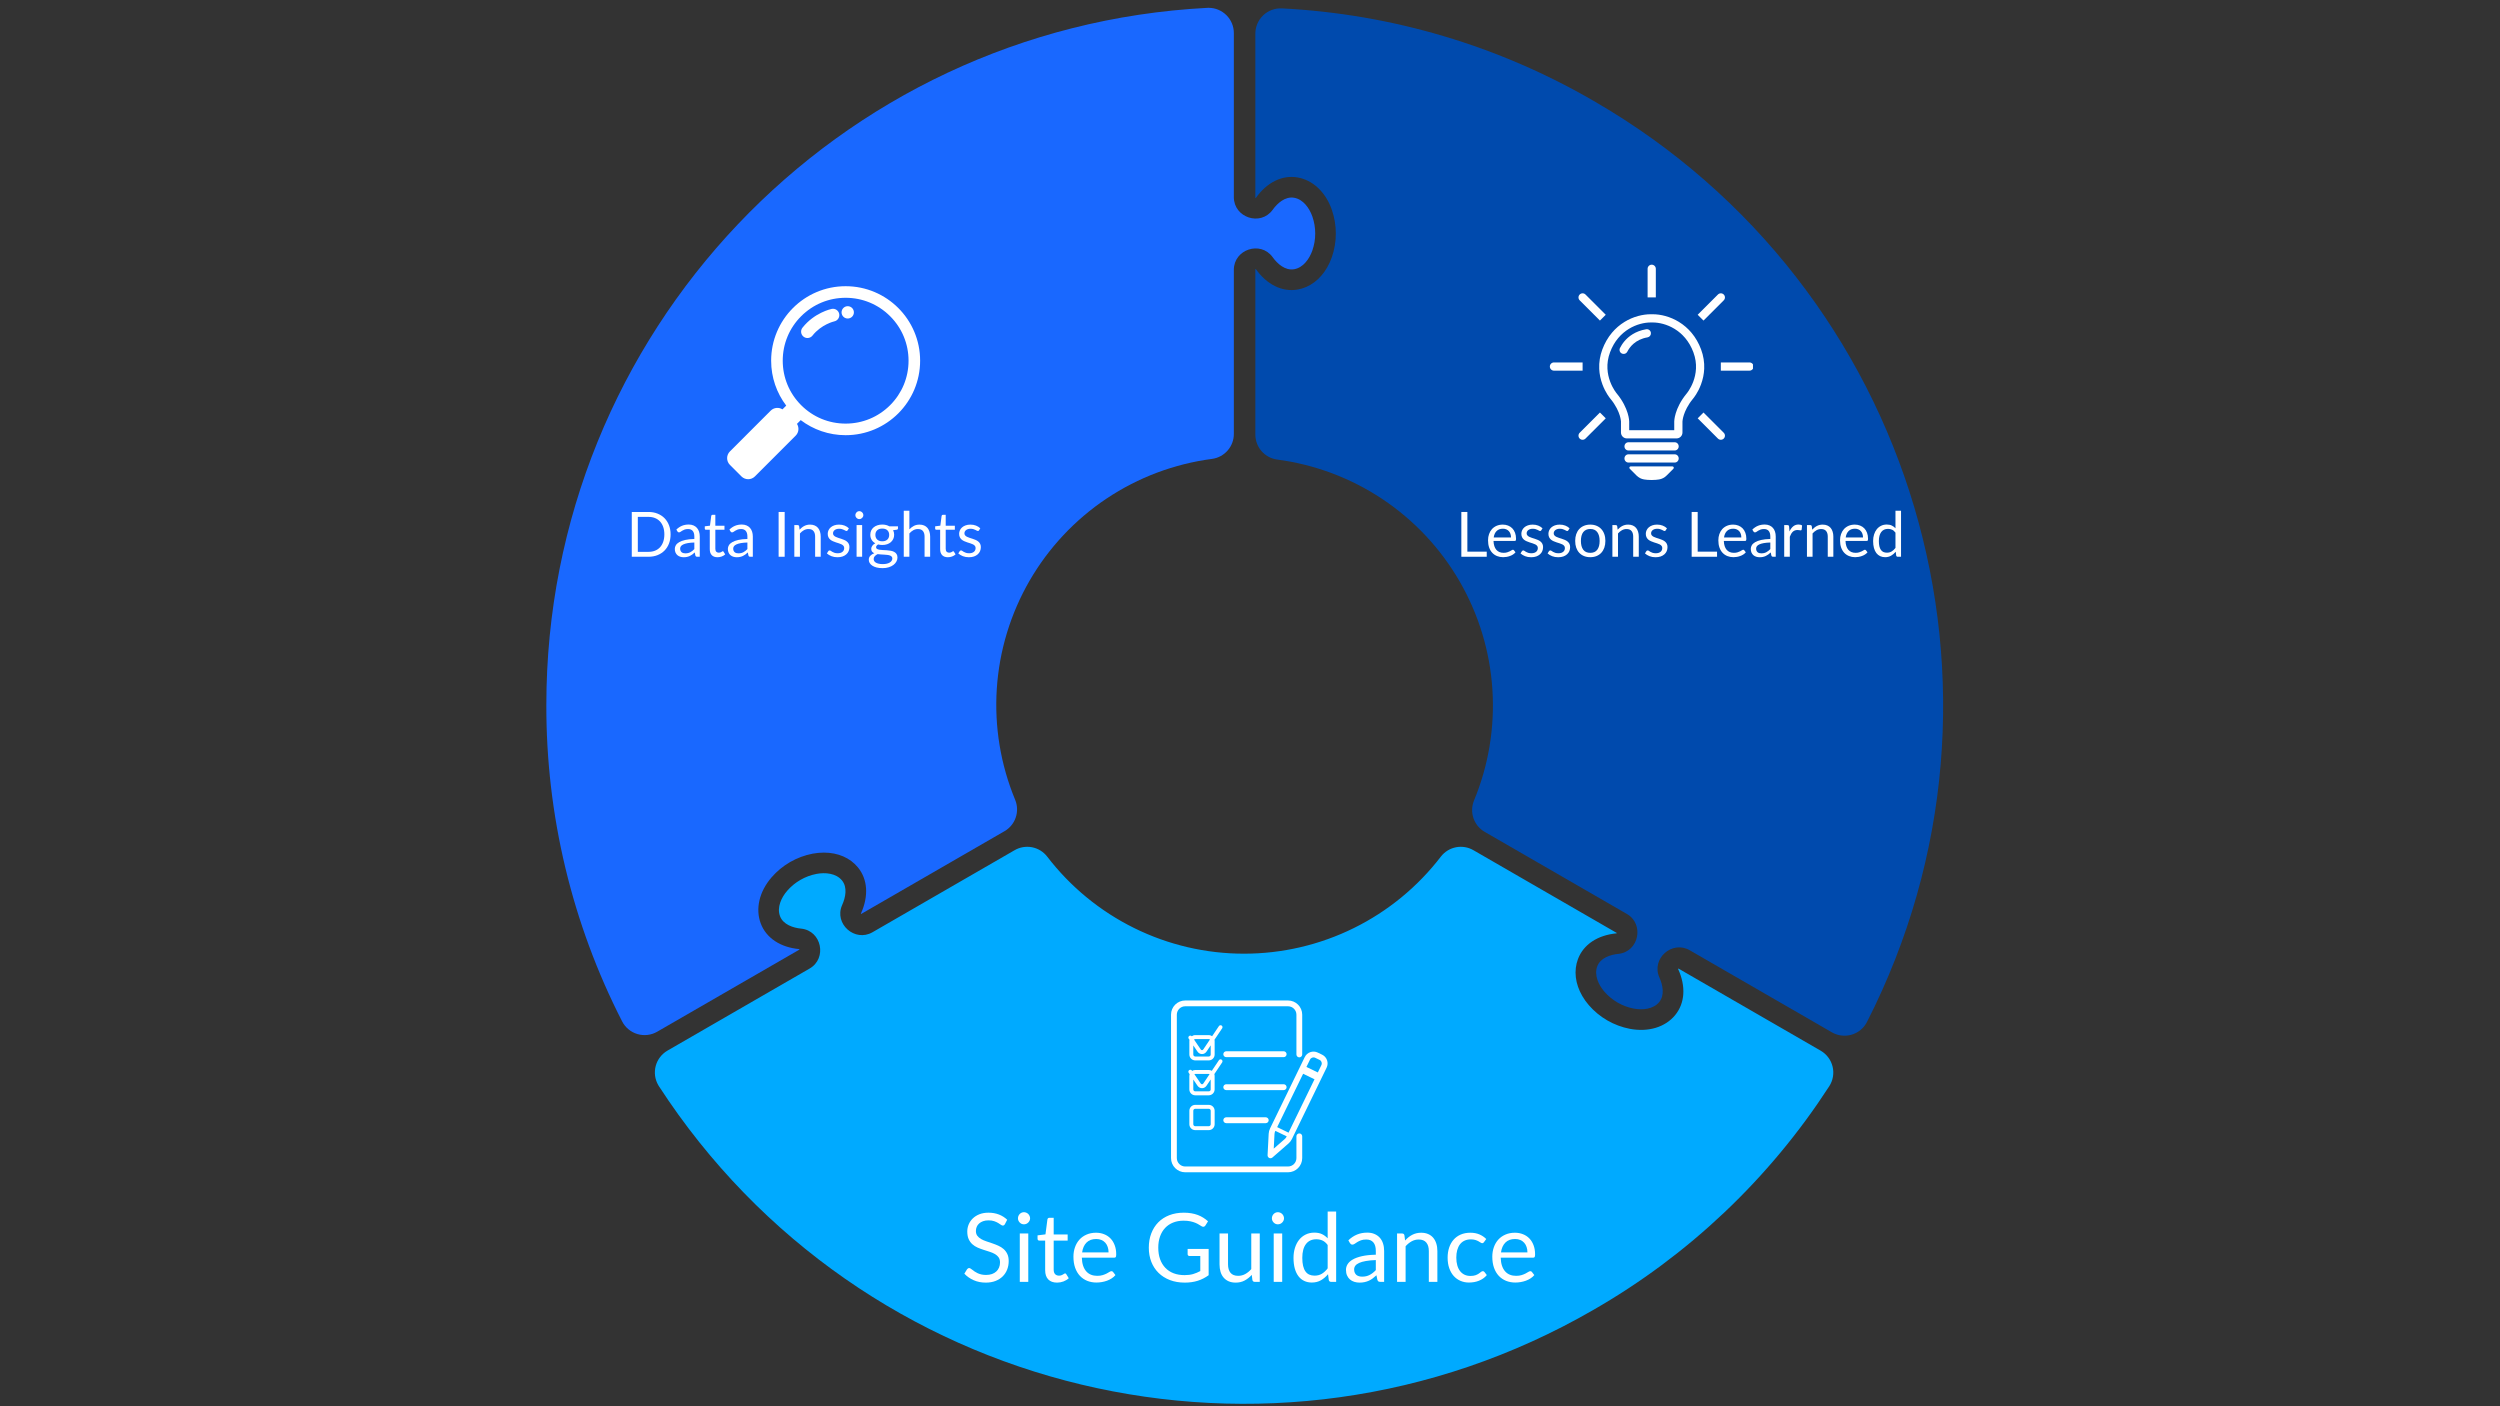 <svg version="1.0" preserveAspectRatio="xMidYMid meet" height="1080" viewBox="0 0 1440 810" zoomAndPan="magnify" width="1920" xmlns:xlink="http://www.w3.org/1999/xlink" xmlns="http://www.w3.org/2000/svg"><rect x="0" y="0" width="1440" height="810" fill="#333333" stroke="none"/><defs><g></g><clipPath id="acd364ee15"><path clip-rule="nonzero" d="M 314.492 4.5 L 758 4.5 L 758 597 L 314.492 597 Z M 314.492 4.5"></path></clipPath><clipPath id="27e2c822b1"><path clip-rule="nonzero" d="M 723 4.5 L 1120 4.5 L 1120 597 L 723 597 Z M 723 4.5"></path></clipPath><clipPath id="c2f30f5bdb"><path clip-rule="nonzero" d="M 418.289 164.855 L 530 164.855 L 530 276.605 L 418.289 276.605 Z M 418.289 164.855"></path></clipPath><clipPath id="da6114b9ea"><path clip-rule="nonzero" d="M 949 152.383 L 954 152.383 L 954 172 L 949 172 Z M 949 152.383"></path></clipPath><clipPath id="eb84efe4d8"><path clip-rule="nonzero" d="M 991.191 208.516 L 1009.715 208.516 L 1009.715 213.727 L 991.191 213.727 Z M 991.191 208.516"></path></clipPath><clipPath id="60d8734cea"><path clip-rule="nonzero" d="M 892.715 208 L 912 208 L 912 214 L 892.715 214 Z M 892.715 208"></path></clipPath><clipPath id="aa1e2771f7"><path clip-rule="nonzero" d="M 938 268 L 965 268 L 965 276.883 L 938 276.883 Z M 938 268"></path></clipPath><clipPath id="68ed7ad1d8"><path clip-rule="nonzero" d="M 674.512 576.254 L 751 576.254 L 751 675.254 L 674.512 675.254 Z M 674.512 576.254"></path></clipPath></defs><g clip-path="url(#acd364ee15)"><path fill-rule="nonzero" fill-opacity="1" d="M 378.555 594.262 L 460.48 546.961 C 460.465 546.863 460.434 546.77 460.383 546.684 C 449.457 545.676 441.34 540.281 438.191 531.918 C 435.02 523.5 437.336 513.59 444.383 505.398 C 445.906 503.637 447.566 502.012 449.363 500.527 C 451.16 499.043 453.07 497.715 455.086 496.551 C 457.105 495.387 459.207 494.398 461.395 493.582 C 463.578 492.77 465.816 492.145 468.105 491.707 C 470.23 491.305 472.371 491.102 474.535 491.098 C 482.688 491.098 489.656 494.121 494.156 499.605 C 499.824 506.516 500.438 516.238 495.844 526.285 C 495.891 526.348 495.945 526.402 496.008 526.453 L 578.566 478.785 C 579.32 478.352 580.027 477.855 580.691 477.293 C 581.359 476.73 581.965 476.113 582.52 475.441 C 583.074 474.77 583.562 474.055 583.988 473.293 C 584.41 472.535 584.766 471.742 585.047 470.918 C 585.328 470.094 585.535 469.254 585.664 468.395 C 585.793 467.531 585.848 466.668 585.82 465.797 C 585.797 464.926 585.695 464.066 585.512 463.215 C 585.332 462.363 585.078 461.535 584.746 460.73 C 583.703 458.207 582.73 455.66 581.832 453.082 C 580.93 450.504 580.105 447.902 579.355 445.281 C 578.605 442.656 577.934 440.012 577.332 437.348 C 576.734 434.684 576.211 432.008 575.766 429.312 C 575.32 426.621 574.953 423.918 574.664 421.203 C 574.371 418.488 574.16 415.77 574.027 413.043 C 573.891 410.316 573.836 407.59 573.855 404.859 C 573.879 402.129 573.98 399.402 574.156 396.68 C 574.336 393.957 574.59 391.238 574.926 388.531 C 575.258 385.82 575.668 383.121 576.156 380.438 C 576.645 377.75 577.211 375.082 577.852 372.43 C 578.492 369.777 579.211 367.145 580.004 364.531 C 580.793 361.918 581.66 359.332 582.602 356.77 C 583.543 354.207 584.555 351.672 585.641 349.168 C 586.727 346.664 587.883 344.191 589.109 341.754 C 590.336 339.316 591.633 336.914 592.996 334.551 C 594.363 332.188 595.793 329.863 597.293 327.582 C 598.789 325.301 600.352 323.062 601.977 320.871 C 603.605 318.68 605.293 316.535 607.039 314.441 C 608.789 312.344 610.598 310.301 612.465 308.309 C 614.328 306.316 616.25 304.379 618.227 302.496 C 620.207 300.617 622.234 298.793 624.316 297.027 C 626.398 295.262 628.527 293.555 630.707 291.91 C 632.887 290.27 635.113 288.688 637.383 287.172 C 639.652 285.656 641.961 284.207 644.316 282.824 C 646.668 281.438 649.059 280.125 651.488 278.879 C 653.914 277.633 656.379 276.453 658.875 275.348 C 661.371 274.242 663.895 273.211 666.449 272.25 C 669.004 271.289 671.586 270.402 674.191 269.59 C 676.797 268.777 679.422 268.039 682.07 267.375 C 684.719 266.715 687.383 266.129 690.066 265.617 C 692.746 265.109 695.441 264.676 698.148 264.32 C 699.012 264.203 699.855 264.008 700.684 263.742 C 701.512 263.473 702.309 263.129 703.074 262.719 C 703.84 262.305 704.562 261.824 705.242 261.281 C 705.922 260.738 706.551 260.141 707.121 259.484 C 707.695 258.828 708.203 258.125 708.648 257.379 C 709.094 256.633 709.473 255.852 709.777 255.035 C 710.082 254.219 710.312 253.383 710.465 252.527 C 710.621 251.672 710.695 250.809 710.695 249.938 L 710.695 155.406 C 710.695 143.641 726.027 138.555 732.977 148.047 C 735.777 151.984 740.27 155.93 745.328 155.094 C 750.691 154.211 754.246 149.051 755.922 144.266 C 757.02 141.102 757.566 137.844 757.566 134.492 C 757.566 131.145 757.02 127.887 755.922 124.723 C 754.246 119.938 750.691 114.777 745.328 113.895 C 740.27 113.059 735.777 117.004 732.977 120.941 C 726.027 130.434 710.695 125.348 710.695 113.582 L 710.695 19.051 C 710.695 18.098 710.605 17.152 710.418 16.219 C 710.23 15.281 709.957 14.371 709.594 13.492 C 709.23 12.609 708.781 11.773 708.254 10.977 C 707.723 10.184 707.121 9.449 706.449 8.773 C 705.773 8.098 705.043 7.496 704.25 6.965 C 703.457 6.434 702.621 5.984 701.742 5.617 C 700.859 5.25 699.953 4.973 699.02 4.785 C 698.082 4.598 697.137 4.504 696.184 4.5 C 695.93 4.5 695.676 4.508 695.418 4.52 C 481.93 15.684 314.695 192.035 314.695 406 C 314.648 421.785 315.539 437.52 317.367 453.203 C 319.195 468.887 321.945 484.402 325.621 499.758 C 329.297 515.113 333.867 530.195 339.34 545.004 C 344.812 559.812 351.141 574.246 358.332 588.301 C 358.555 588.738 358.801 589.164 359.066 589.578 C 359.336 589.992 359.625 590.391 359.93 590.773 C 360.238 591.156 360.566 591.523 360.91 591.875 C 361.254 592.223 361.617 592.559 361.996 592.871 C 362.375 593.184 362.766 593.477 363.176 593.754 C 363.586 594.027 364.004 594.277 364.441 594.508 C 364.875 594.742 365.316 594.949 365.773 595.137 C 366.23 595.32 366.691 595.484 367.164 595.625 C 367.637 595.762 368.113 595.879 368.598 595.969 C 369.078 596.059 369.566 596.125 370.059 596.164 C 370.547 596.207 371.039 596.223 371.531 596.215 C 372.02 596.207 372.512 596.172 373 596.113 C 373.488 596.055 373.973 595.973 374.453 595.863 C 374.934 595.758 375.406 595.625 375.871 595.473 C 376.34 595.316 376.797 595.137 377.242 594.934 C 377.691 594.734 378.129 594.508 378.555 594.262 Z M 378.555 594.262" fill="#1968ff"></path></g><path fill-rule="nonzero" fill-opacity="1" d="M 1048.695 605.184 L 966.77 557.883 C 966.691 557.945 966.625 558.02 966.578 558.109 C 971.168 568.074 970.551 577.801 964.887 584.711 C 959.18 591.664 949.441 594.613 938.824 592.605 C 936.535 592.168 934.297 591.543 932.113 590.727 C 929.93 589.914 927.828 588.926 925.809 587.758 C 923.789 586.594 921.883 585.266 920.086 583.781 C 918.289 582.297 916.629 580.672 915.105 578.906 C 913.695 577.27 912.445 575.516 911.363 573.645 C 907.285 566.582 906.418 559.039 908.918 552.398 C 912.07 544.035 920.184 538.641 931.18 537.598 C 931.211 537.523 931.23 537.449 931.242 537.371 L 848.684 489.707 C 847.93 489.27 847.145 488.906 846.328 488.609 C 845.508 488.316 844.668 488.098 843.809 487.953 C 842.953 487.812 842.086 487.746 841.219 487.758 C 840.348 487.77 839.484 487.859 838.633 488.027 C 837.777 488.195 836.945 488.438 836.133 488.754 C 835.324 489.074 834.547 489.461 833.809 489.918 C 833.066 490.375 832.375 490.895 831.727 491.477 C 831.078 492.059 830.488 492.691 829.957 493.379 C 828.297 495.547 826.574 497.664 824.793 499.73 C 823.008 501.797 821.168 503.812 819.27 505.773 C 817.375 507.738 815.422 509.641 813.414 511.492 C 811.406 513.344 809.348 515.133 807.238 516.867 C 805.129 518.598 802.973 520.27 800.766 521.875 C 798.562 523.484 796.312 525.031 794.02 526.508 C 791.727 527.988 789.391 529.402 787.016 530.746 C 784.641 532.094 782.23 533.371 779.781 534.578 C 777.332 535.785 774.852 536.922 772.34 537.988 C 769.828 539.055 767.285 540.047 764.715 540.965 C 762.145 541.887 759.551 542.73 756.934 543.504 C 754.316 544.273 751.676 544.969 749.02 545.59 C 746.359 546.211 743.688 546.754 740.996 547.219 C 738.309 547.688 735.605 548.074 732.895 548.387 C 730.184 548.699 727.465 548.934 724.738 549.09 C 722.016 549.246 719.289 549.324 716.559 549.324 C 713.828 549.324 711.102 549.246 708.375 549.09 C 705.652 548.934 702.934 548.699 700.219 548.387 C 697.508 548.074 694.809 547.688 692.117 547.219 C 689.43 546.754 686.754 546.207 684.098 545.59 C 681.438 544.969 678.801 544.273 676.184 543.5 C 673.562 542.73 670.969 541.887 668.398 540.965 C 665.828 540.047 663.289 539.051 660.777 537.988 C 658.262 536.922 655.781 535.785 653.336 534.578 C 650.887 533.367 648.477 532.094 646.102 530.746 C 643.727 529.402 641.391 527.988 639.098 526.508 C 636.805 525.027 634.555 523.484 632.348 521.875 C 630.145 520.266 627.984 518.598 625.875 516.863 C 623.766 515.133 621.707 513.34 619.703 511.492 C 617.695 509.641 615.742 507.734 613.844 505.773 C 611.945 503.812 610.105 501.797 608.324 499.73 C 606.543 497.66 604.82 495.543 603.16 493.379 C 602.629 492.691 602.039 492.055 601.391 491.473 C 600.742 490.891 600.051 490.371 599.309 489.914 C 598.566 489.457 597.793 489.07 596.98 488.75 C 596.172 488.434 595.34 488.191 594.484 488.023 C 593.633 487.855 592.77 487.766 591.898 487.754 C 591.027 487.742 590.164 487.809 589.305 487.949 C 588.445 488.094 587.609 488.312 586.789 488.605 C 585.969 488.902 585.184 489.266 584.43 489.703 L 502.562 536.969 C 492.375 542.852 480.305 532.117 485.051 521.352 C 487.059 516.957 488.23 511.094 484.98 507.133 C 481.531 502.926 475.285 502.43 470.305 503.371 C 467.016 504.004 463.918 505.156 461.02 506.832 C 458.117 508.508 455.57 510.609 453.375 513.145 C 450.07 516.984 447.379 522.645 449.297 527.734 C 451.102 532.531 456.766 534.449 461.574 534.902 C 473.27 536.18 476.531 551.996 466.344 557.879 L 384.477 605.145 C 383.652 605.621 382.879 606.176 382.16 606.805 C 381.445 607.434 380.793 608.125 380.215 608.879 C 379.633 609.637 379.129 610.441 378.707 611.297 C 378.285 612.152 377.949 613.039 377.699 613.961 C 377.453 614.883 377.297 615.82 377.234 616.77 C 377.168 617.723 377.199 618.672 377.32 619.617 C 377.445 620.562 377.656 621.488 377.961 622.391 C 378.266 623.297 378.656 624.16 379.133 624.988 C 379.258 625.211 379.391 625.426 379.531 625.645 C 495.941 804.945 732.285 861.598 917.582 754.617 C 931.277 746.762 944.461 738.125 957.129 728.703 C 969.797 719.277 981.859 709.137 993.32 698.277 C 1004.777 687.418 1015.555 675.918 1025.645 663.773 C 1035.734 651.629 1045.066 638.93 1053.645 625.676 C 1053.914 625.266 1054.156 624.84 1054.383 624.398 C 1054.605 623.961 1054.805 623.516 1054.984 623.055 C 1055.164 622.598 1055.316 622.133 1055.449 621.656 C 1055.582 621.184 1055.688 620.703 1055.77 620.219 C 1055.852 619.734 1055.91 619.246 1055.941 618.758 C 1055.977 618.266 1055.984 617.773 1055.969 617.281 C 1055.949 616.793 1055.91 616.301 1055.844 615.816 C 1055.777 615.328 1055.684 614.844 1055.57 614.367 C 1055.453 613.891 1055.312 613.418 1055.152 612.953 C 1054.988 612.488 1054.801 612.035 1054.594 611.59 C 1054.383 611.145 1054.152 610.711 1053.898 610.289 C 1053.645 609.871 1053.371 609.461 1053.074 609.066 C 1052.781 608.676 1052.469 608.297 1052.133 607.934 C 1051.801 607.574 1051.449 607.227 1051.082 606.902 C 1050.715 606.574 1050.332 606.27 1049.934 605.98 C 1049.535 605.695 1049.121 605.426 1048.695 605.184 Z M 1048.695 605.184" fill="#00aaff"></path><g clip-path="url(#27e2c822b1)"><path fill-rule="nonzero" fill-opacity="1" d="M 723.082 19.363 L 723.082 113.965 C 723.176 114 723.273 114.02 723.375 114.016 C 729.707 105.059 738.438 100.73 747.258 102.184 C 756.133 103.645 763.559 110.605 767.125 120.805 C 767.891 123.004 768.469 125.254 768.855 127.555 C 769.242 129.852 769.438 132.168 769.438 134.5 C 769.438 136.828 769.242 139.145 768.852 141.441 C 768.465 143.742 767.887 145.992 767.121 148.195 C 766.41 150.234 765.516 152.191 764.438 154.066 C 760.359 161.129 754.258 165.652 747.258 166.805 C 738.438 168.258 729.711 163.93 723.309 154.926 C 723.23 154.938 723.156 154.957 723.082 154.984 L 723.082 250.316 C 723.082 251.188 723.156 252.051 723.312 252.906 C 723.469 253.762 723.695 254.598 724.004 255.414 C 724.309 256.23 724.684 257.012 725.129 257.758 C 725.574 258.504 726.082 259.207 726.656 259.863 C 727.227 260.52 727.852 261.117 728.531 261.66 C 729.215 262.203 729.938 262.684 730.703 263.094 C 731.469 263.508 732.266 263.848 733.094 264.117 C 733.922 264.387 734.766 264.582 735.629 264.699 C 738.336 265.055 741.027 265.488 743.711 265.996 C 746.391 266.508 749.055 267.094 751.703 267.754 C 754.352 268.418 756.98 269.156 759.586 269.969 C 762.191 270.781 764.77 271.668 767.324 272.629 C 769.879 273.59 772.406 274.621 774.902 275.73 C 777.398 276.836 779.859 278.012 782.289 279.258 C 784.715 280.504 787.105 281.82 789.461 283.203 C 791.812 284.586 794.125 286.035 796.395 287.551 C 798.664 289.066 800.887 290.648 803.066 292.293 C 805.246 293.934 807.375 295.641 809.457 297.406 C 811.539 299.172 813.57 300.996 815.547 302.879 C 817.523 304.758 819.445 306.695 821.312 308.688 C 823.176 310.68 824.984 312.723 826.734 314.82 C 828.484 316.914 830.172 319.059 831.797 321.254 C 833.422 323.445 834.984 325.68 836.48 327.965 C 837.98 330.246 839.41 332.566 840.777 334.934 C 842.141 337.297 843.438 339.695 844.664 342.137 C 845.891 344.574 847.047 347.043 848.133 349.551 C 849.219 352.055 850.23 354.586 851.172 357.148 C 852.113 359.711 852.98 362.301 853.77 364.91 C 854.562 367.523 855.281 370.156 855.922 372.809 C 856.562 375.465 857.129 378.133 857.617 380.816 C 858.105 383.504 858.516 386.199 858.848 388.91 C 859.184 391.617 859.438 394.336 859.617 397.059 C 859.793 399.781 859.895 402.512 859.914 405.238 C 859.938 407.969 859.883 410.695 859.746 413.422 C 859.613 416.148 859.398 418.871 859.109 421.582 C 858.82 424.297 858.449 427 858.004 429.695 C 857.559 432.387 857.039 435.066 856.438 437.73 C 855.84 440.391 855.168 443.035 854.414 445.66 C 853.664 448.285 852.84 450.887 851.941 453.461 C 851.043 456.039 850.07 458.59 849.023 461.109 C 848.695 461.918 848.438 462.746 848.258 463.598 C 848.078 464.449 847.977 465.309 847.949 466.18 C 847.922 467.047 847.977 467.914 848.105 468.773 C 848.238 469.637 848.441 470.477 848.723 471.301 C 849.008 472.125 849.359 472.914 849.785 473.676 C 850.207 474.438 850.699 475.152 851.25 475.824 C 851.805 476.496 852.414 477.113 853.078 477.676 C 853.742 478.238 854.453 478.734 855.207 479.168 L 937.07 526.434 C 947.262 532.316 944 548.137 932.305 549.41 C 927.492 549.867 921.832 551.785 920.027 556.582 C 918.109 561.672 920.801 567.328 924.105 571.172 C 926.297 573.703 928.848 575.809 931.746 577.484 C 934.648 579.156 937.742 580.312 941.031 580.945 C 946.016 581.887 952.258 581.387 955.707 577.184 C 958.961 573.219 957.789 567.359 955.781 562.965 C 951.035 552.199 963.105 541.465 973.293 547.348 L 1055.16 594.613 C 1055.984 595.09 1056.848 595.48 1057.754 595.789 C 1058.656 596.098 1059.578 596.312 1060.527 596.438 C 1061.473 596.562 1062.418 596.594 1063.371 596.531 C 1064.324 596.473 1065.262 596.316 1066.184 596.074 C 1067.105 595.828 1067.992 595.492 1068.848 595.074 C 1069.703 594.652 1070.512 594.152 1071.27 593.574 C 1072.027 592.996 1072.723 592.348 1073.352 591.633 C 1073.984 590.914 1074.539 590.145 1075.016 589.32 C 1075.145 589.098 1075.266 588.875 1075.383 588.645 C 1172.461 398.18 1103.352 165.176 918.051 58.195 C 904.402 50.258 890.332 43.164 875.836 36.902 C 861.344 30.645 846.527 25.27 831.395 20.773 C 816.258 16.281 800.91 12.699 785.348 10.031 C 769.789 7.367 754.125 5.633 738.355 4.828 C 737.863 4.805 737.375 4.805 736.883 4.832 C 736.391 4.855 735.902 4.906 735.418 4.98 C 734.93 5.055 734.449 5.152 733.973 5.277 C 733.496 5.402 733.027 5.547 732.566 5.719 C 732.105 5.891 731.656 6.082 731.215 6.301 C 730.773 6.516 730.344 6.754 729.926 7.016 C 729.508 7.277 729.105 7.559 728.715 7.859 C 728.328 8.16 727.957 8.48 727.598 8.82 C 727.242 9.156 726.906 9.516 726.586 9.887 C 726.266 10.262 725.965 10.648 725.684 11.055 C 725.402 11.457 725.145 11.875 724.906 12.305 C 724.668 12.734 724.449 13.176 724.258 13.629 C 724.062 14.078 723.891 14.539 723.746 15.008 C 723.598 15.48 723.477 15.953 723.379 16.438 C 723.277 16.918 723.203 17.402 723.156 17.891 C 723.105 18.383 723.082 18.871 723.082 19.363 Z M 723.082 19.363" fill="#004aad"></path></g><g clip-path="url(#c2f30f5bdb)"><path fill-rule="nonzero" fill-opacity="1" d="M 487.09 164.855 C 463.391 164.855 444.18 184.066 444.18 207.762 C 444.18 217.48 447.414 226.441 452.863 233.633 L 450.703 235.793 C 448.59 234.449 445.758 234.699 443.914 236.543 L 420.426 260.031 C 418.289 262.168 418.289 265.633 420.426 267.77 L 427.082 274.426 C 429.219 276.562 432.684 276.562 434.82 274.426 L 458.305 250.938 C 460.152 249.09 460.398 246.262 459.059 244.145 L 461.215 241.988 C 468.406 247.434 477.371 250.668 487.09 250.668 C 510.785 250.668 529.992 231.457 529.992 207.762 C 529.992 184.07 510.781 164.855 487.09 164.855 Z M 512.711 233.383 C 505.867 240.227 496.766 243.996 487.09 243.996 C 477.41 243.996 468.309 240.227 461.465 233.383 C 454.621 226.539 450.855 217.441 450.855 207.762 C 450.855 198.082 454.621 188.98 461.465 182.141 C 468.309 175.297 477.41 171.527 487.09 171.527 C 496.766 171.527 505.867 175.297 512.711 182.141 C 519.555 188.98 523.324 198.082 523.324 207.762 C 523.324 217.441 519.555 226.539 512.711 233.383 Z M 512.711 233.383" fill="#ffffff"></path></g><path fill-rule="nonzero" fill-opacity="1" d="M 491.84 179.914 C 491.84 180.387 491.75 180.84 491.57 181.273 C 491.391 181.711 491.133 182.094 490.801 182.426 C 490.465 182.758 490.082 183.016 489.648 183.195 C 489.211 183.375 488.758 183.465 488.289 183.465 C 487.816 183.465 487.363 183.375 486.93 183.195 C 486.496 183.016 486.109 182.758 485.777 182.426 C 485.445 182.094 485.188 181.711 485.008 181.273 C 484.828 180.84 484.738 180.387 484.738 179.914 C 484.738 179.445 484.828 178.992 485.008 178.555 C 485.188 178.121 485.445 177.738 485.777 177.406 C 486.109 177.07 486.496 176.816 486.93 176.637 C 487.363 176.453 487.816 176.363 488.289 176.363 C 488.758 176.363 489.211 176.453 489.648 176.637 C 490.082 176.816 490.465 177.07 490.801 177.406 C 491.133 177.738 491.391 178.121 491.57 178.555 C 491.75 178.992 491.84 179.445 491.84 179.914 Z M 491.84 179.914" fill="#ffffff"></path><path fill-rule="nonzero" fill-opacity="1" d="M 479.043 177.934 C 478.641 178.016 469.086 180.074 462.223 188.762 C 460.969 190.352 461.238 192.66 462.832 193.914 C 463.504 194.445 464.305 194.703 465.102 194.703 C 466.188 194.703 467.262 194.227 467.984 193.309 C 473.109 186.812 480.395 185.148 480.539 185.113 C 482.516 184.699 483.785 182.762 483.379 180.781 C 482.969 178.801 481.027 177.52 479.043 177.934 Z M 479.043 177.934" fill="#ffffff"></path><path fill-rule="nonzero" fill-opacity="1" d="M 971.523 226.656 C 964.363 235.348 964.363 242.762 964.363 242.762 L 964.363 247.793 L 938.414 247.793 L 938.414 242.762 C 938.414 242.762 938.414 235.348 931.254 226.656 C 931.254 226.656 922.391 216.316 927.391 202.91 C 932.258 189.855 943.625 185.742 950.809 185.742 C 951.004 185.742 951.199 185.746 951.387 185.75 C 951.578 185.746 951.77 185.742 951.965 185.742 C 959.152 185.742 970.52 189.859 975.387 202.91 C 980.383 216.316 971.523 226.656 971.523 226.656 Z M 981.621 212.488 C 981.789 208.691 981.184 204.91 979.82 201.254 C 978.484 197.664 976.629 194.441 974.312 191.68 C 972.23 189.195 969.773 187.082 967.016 185.395 C 964.59 183.91 961.969 182.777 959.223 182.023 C 956.801 181.359 954.289 181.008 951.965 181.008 C 951.773 181.008 951.578 181.012 951.387 181.016 C 951.195 181.012 951.004 181.008 950.809 181.008 C 948.484 181.008 945.977 181.359 943.551 182.023 C 940.805 182.777 938.184 183.906 935.762 185.395 C 933 187.078 930.547 189.195 928.465 191.68 C 926.148 194.441 924.293 197.664 922.953 201.254 C 921.59 204.91 920.984 208.691 921.156 212.488 C 921.289 215.508 921.914 218.531 923.012 221.469 C 924.777 226.195 927.191 229.184 927.621 229.691 C 930.809 233.57 932.297 237.082 932.988 239.348 C 933.613 241.41 933.68 242.75 933.68 242.762 L 933.68 249.133 C 933.68 251.008 935.199 252.527 937.07 252.527 L 965.707 252.527 C 967.578 252.527 969.098 251.008 969.098 249.133 L 969.098 242.812 C 969.105 242.652 969.188 241.18 969.918 238.941 C 970.625 236.77 972.109 233.398 975.156 229.691 C 975.586 229.184 978 226.195 979.762 221.469 C 980.859 218.531 981.484 215.508 981.621 212.488" fill="#ffffff"></path><g clip-path="url(#da6114b9ea)"><path fill-rule="nonzero" fill-opacity="1" d="M 953.754 154.824 C 953.754 153.52 952.695 152.457 951.387 152.457 C 950.082 152.457 949.02 153.52 949.02 154.824 L 949.02 171.32 L 953.754 171.32 L 953.754 154.824" fill="#ffffff"></path></g><g clip-path="url(#eb84efe4d8)"><path fill-rule="nonzero" fill-opacity="1" d="M 1007.691 208.762 L 991.199 208.762 L 991.199 213.5 L 1007.691 213.5 C 1009 213.5 1010.059 212.438 1010.059 211.133 C 1010.059 209.824 1009 208.762 1007.691 208.762" fill="#ffffff"></path></g><path fill-rule="nonzero" fill-opacity="1" d="M 981.211 237.609 L 977.863 240.957 L 989.527 252.617 C 990.453 253.543 991.949 253.543 992.875 252.617 C 993.801 251.695 993.801 250.195 992.875 249.27 L 981.211 237.609" fill="#ffffff"></path><path fill-rule="nonzero" fill-opacity="1" d="M 992.875 172.992 C 993.801 172.066 993.801 170.566 992.875 169.645 C 991.949 168.719 990.453 168.719 989.527 169.645 L 977.863 181.305 L 981.211 184.652 L 992.875 172.992" fill="#ffffff"></path><g clip-path="url(#60d8734cea)"><path fill-rule="nonzero" fill-opacity="1" d="M 911.578 208.762 L 895.082 208.762 C 893.773 208.762 892.715 209.824 892.715 211.133 C 892.715 212.438 893.773 213.5 895.082 213.5 L 911.578 213.5 L 911.578 208.762" fill="#ffffff"></path></g><path fill-rule="nonzero" fill-opacity="1" d="M 909.898 249.27 C 908.977 250.195 908.977 251.695 909.898 252.617 C 910.824 253.543 912.324 253.543 913.246 252.617 L 924.91 240.957 L 921.562 237.609 L 909.898 249.27" fill="#ffffff"></path><path fill-rule="nonzero" fill-opacity="1" d="M 921.562 184.652 L 924.91 181.305 L 913.246 169.645 C 912.324 168.719 910.824 168.719 909.898 169.645 C 908.977 170.566 908.977 172.066 909.898 172.992 L 921.562 184.652" fill="#ffffff"></path><path fill-rule="nonzero" fill-opacity="1" d="M 950.926 191.793 C 950.832 190.414 949.57 189.422 948.207 189.648 C 941.875 190.707 937.957 193.879 935.715 196.52 C 934.52 197.93 933.676 199.324 933.102 200.465 C 932.438 201.785 933.145 203.383 934.574 203.766 L 934.641 203.785 C 935.707 204.074 936.828 203.57 937.324 202.586 C 938.602 200.055 941.832 195.523 948.973 194.324 C 950.16 194.125 951.012 193.066 950.93 191.867 L 950.926 191.793" fill="#ffffff"></path><path fill-rule="nonzero" fill-opacity="1" d="M 964.648 254.742 L 937.969 254.742 C 936.707 254.742 935.688 255.801 935.688 257.109 C 935.688 258.418 936.707 259.477 937.969 259.477 L 964.648 259.477 C 965.91 259.477 966.934 258.418 966.934 257.109 C 966.934 255.801 965.91 254.742 964.648 254.742" fill="#ffffff"></path><path fill-rule="nonzero" fill-opacity="1" d="M 964.648 261.691 L 937.969 261.691 C 936.707 261.691 935.688 262.75 935.688 264.059 C 935.688 265.367 936.707 266.426 937.969 266.426 L 964.648 266.426 C 965.91 266.426 966.934 265.367 966.934 264.059 C 966.934 262.75 965.91 261.691 964.648 261.691" fill="#ffffff"></path><g clip-path="url(#aa1e2771f7)"><path fill-rule="nonzero" fill-opacity="1" d="M 963.324 268.641 L 939.293 268.641 C 938.59 268.641 938.238 269.492 938.734 269.988 L 942.715 273.969 C 943.883 275.133 945.379 275.906 947.004 276.164 C 948.117 276.34 949.555 276.484 951.309 276.484 C 953.066 276.484 954.504 276.34 955.613 276.164 C 957.238 275.906 958.738 275.133 959.902 273.969 L 963.883 269.988 C 964.379 269.492 964.027 268.641 963.324 268.641" fill="#ffffff"></path></g><path fill-rule="nonzero" fill-opacity="1" d="M 696.246 636.398 L 688.469 636.398 C 686.602 636.398 685.074 637.926 685.074 639.793 L 685.074 647.57 C 685.074 649.434 686.602 650.961 688.469 650.961 L 696.246 650.961 C 698.109 650.961 699.637 649.434 699.637 647.57 L 699.637 639.793 C 699.637 637.91 698.109 636.398 696.246 636.398 Z M 697.375 647.57 C 697.375 648.191 696.867 648.699 696.246 648.699 L 688.469 648.699 C 687.848 648.699 687.336 648.191 687.336 647.57 L 687.336 639.793 C 687.336 639.168 687.848 638.66 688.469 638.66 L 696.246 638.66 C 696.867 638.66 697.375 639.168 697.375 639.793 Z M 697.375 647.57" fill="#ffffff"></path><path fill-rule="nonzero" fill-opacity="1" d="M 739.383 605.531 L 706.328 605.531 C 705.395 605.531 704.629 606.297 704.629 607.23 C 704.629 608.16 705.395 608.926 706.328 608.926 L 739.383 608.926 C 740.316 608.926 741.082 608.16 741.082 607.23 C 741.082 606.297 740.316 605.531 739.383 605.531 Z M 739.383 605.531" fill="#ffffff"></path><path fill-rule="nonzero" fill-opacity="1" d="M 741.082 626.219 C 741.082 625.285 740.316 624.52 739.383 624.52 L 706.328 624.52 C 705.395 624.52 704.629 625.285 704.629 626.219 C 704.629 627.152 705.395 627.914 706.328 627.914 L 739.383 627.914 C 740.316 627.914 741.082 627.152 741.082 626.219 Z M 741.082 626.219" fill="#ffffff"></path><path fill-rule="nonzero" fill-opacity="1" d="M 703.668 610.367 C 703.145 610.016 702.453 610.156 702.098 610.68 L 698 616.801 C 697.488 616.488 696.895 616.32 696.246 616.32 L 688.469 616.32 C 687.816 616.32 687.195 616.504 686.672 616.828 L 686.559 616.676 C 686.207 616.152 685.5 616.023 684.988 616.379 C 684.469 616.73 684.34 617.438 684.691 617.945 L 685.215 618.723 C 685.117 619.035 685.062 619.375 685.062 619.727 L 685.062 627.504 C 685.062 629.371 686.586 630.898 688.453 630.898 L 696.23 630.898 C 698.098 630.898 699.625 629.371 699.625 627.504 L 699.625 619.727 C 699.625 619.359 699.566 619.008 699.453 618.684 L 703.965 611.953 C 704.32 611.414 704.176 610.707 703.668 610.367 Z M 688.469 618.582 L 696.246 618.582 C 696.414 618.582 696.586 618.625 696.727 618.695 L 693.133 624.07 C 692.922 624.379 692.652 624.551 692.371 624.551 C 692.09 624.551 691.82 624.379 691.605 624.082 L 687.961 618.723 C 688.102 618.625 688.27 618.582 688.469 618.582 Z M 697.375 627.492 C 697.375 628.113 696.867 628.621 696.246 628.621 L 688.469 628.621 C 687.848 628.621 687.336 628.113 687.336 627.492 L 687.336 621.82 L 689.727 625.34 C 690.363 626.273 691.309 626.797 692.355 626.797 C 692.355 626.797 692.371 626.797 692.371 626.797 C 693.418 626.797 694.379 626.262 695 625.312 L 697.363 621.777 L 697.363 627.492 Z M 697.375 627.492" fill="#ffffff"></path><path fill-rule="nonzero" fill-opacity="1" d="M 703.668 590.715 C 703.145 590.359 702.453 590.504 702.098 591.023 L 698.184 596.852 C 697.629 596.469 696.965 596.227 696.23 596.227 L 688.453 596.227 C 687.703 596.227 687.012 596.469 686.461 596.879 C 686.094 596.469 685.457 596.383 684.988 596.711 C 684.469 597.062 684.34 597.77 684.691 598.277 L 685.145 598.93 C 685.102 599.156 685.074 599.383 685.074 599.621 L 685.074 607.398 C 685.074 609.266 686.602 610.793 688.469 610.793 L 696.246 610.793 C 698.109 610.793 699.637 609.266 699.637 607.398 L 699.637 599.621 C 699.637 599.367 699.609 599.113 699.555 598.871 L 703.98 592.27 C 704.32 591.762 704.176 591.055 703.668 590.715 Z M 696.246 598.504 C 696.5 598.504 696.738 598.59 696.938 598.746 L 693.133 604.414 C 692.922 604.727 692.652 604.895 692.371 604.895 C 692.09 604.895 691.82 604.727 691.605 604.43 L 687.762 598.773 C 687.961 598.617 688.199 598.52 688.469 598.52 L 696.246 598.52 Z M 697.375 607.414 C 697.375 608.035 696.867 608.543 696.246 608.543 L 688.469 608.543 C 687.848 608.543 687.336 608.035 687.336 607.414 L 687.336 602.168 L 689.727 605.688 C 690.363 606.621 691.309 607.145 692.355 607.145 C 692.355 607.145 692.371 607.145 692.371 607.145 C 693.418 607.145 694.379 606.605 695 605.66 L 697.363 602.125 L 697.363 607.414 Z M 697.375 607.414" fill="#ffffff"></path><path fill-rule="nonzero" fill-opacity="1" d="M 761.539 607.496 L 759.023 606.281 C 756.254 604.938 752.887 606.098 751.543 608.867 L 748.758 614.609 L 731.566 649.957 C 731.086 650.934 730.816 651.98 730.758 653.055 L 730.121 665.383 C 730.094 666.047 730.461 666.684 731.055 666.98 C 731.281 667.094 731.535 667.152 731.793 667.152 C 732.188 667.152 732.582 667.012 732.895 666.742 L 742.199 658.625 C 743.02 657.918 743.668 657.055 744.148 656.082 L 761.344 620.703 L 764.129 614.977 C 765.484 612.191 764.324 608.84 761.539 607.496 Z M 754.57 610.324 C 755.105 609.207 756.465 608.742 757.566 609.293 L 760.086 610.508 C 761.199 611.047 761.668 612.402 761.117 613.508 L 759.066 617.734 L 752.504 614.555 Z M 739.992 656.109 L 733.672 661.621 L 734.109 653.238 C 734.137 652.602 734.293 651.992 734.578 651.43 L 734.605 651.371 L 741.164 654.555 L 741.137 654.609 C 740.855 655.191 740.473 655.684 739.992 656.109 Z M 742.199 652.418 L 741.336 651.992 L 735.652 649.223 L 750.598 618.484 L 757.156 621.664 Z M 742.199 652.418" fill="#ffffff"></path><path fill-rule="nonzero" fill-opacity="1" d="M 706.328 643.555 C 705.395 643.555 704.629 644.316 704.629 645.25 C 704.629 646.184 705.395 646.945 706.328 646.945 L 729.062 646.945 C 729.996 646.945 730.758 646.184 730.758 645.25 C 730.758 644.316 729.996 643.555 729.062 643.555 Z M 706.328 643.555" fill="#ffffff"></path><g clip-path="url(#68ed7ad1d8)"><path fill-rule="nonzero" fill-opacity="1" d="M 748.406 652.844 C 747.484 652.844 746.738 653.594 746.738 654.512 L 746.738 667.051 C 746.738 669.727 744.574 671.902 741.887 671.902 L 682.699 671.902 C 680.027 671.902 677.852 669.738 677.852 667.051 L 677.852 584.465 C 677.852 581.793 680.012 579.613 682.699 579.613 L 741.887 579.613 C 744.559 579.613 746.738 581.777 746.738 584.465 L 746.738 607.371 C 746.738 608.289 747.484 609.039 748.406 609.039 C 749.324 609.039 750.074 608.289 750.074 607.371 L 750.074 584.465 C 750.074 579.941 746.41 576.277 741.887 576.277 L 682.699 576.277 C 678.176 576.277 674.512 579.941 674.512 584.465 L 674.512 667.051 C 674.512 671.578 678.176 675.238 682.699 675.238 L 741.887 675.238 C 746.41 675.238 750.074 671.578 750.074 667.051 L 750.074 654.512 C 750.074 653.594 749.324 652.844 748.406 652.844 Z M 748.406 652.844" fill="#ffffff"></path></g><g fill-opacity="1" fill="#ffffff"><g transform="translate(360.606, 320.69)"><g><path d="M 25.656 -12.891 C 25.656 -10.953 25.348 -9.191 24.734 -7.609 C 24.117 -6.023 23.254 -4.672 22.141 -3.547 C 21.023 -2.422 19.68 -1.547 18.109 -0.922 C 16.547 -0.305 14.816 0 12.922 0 L 3.297 0 L 3.297 -25.797 L 12.922 -25.797 C 14.816 -25.797 16.547 -25.484 18.109 -24.859 C 19.68 -24.242 21.023 -23.367 22.141 -22.234 C 23.254 -21.098 24.117 -19.738 24.734 -18.156 C 25.348 -16.57 25.656 -14.816 25.656 -12.891 Z M 22.062 -12.891 C 22.062 -14.473 21.844 -15.891 21.406 -17.141 C 20.977 -18.391 20.367 -19.441 19.578 -20.297 C 18.785 -21.16 17.828 -21.82 16.703 -22.281 C 15.578 -22.738 14.316 -22.969 12.922 -22.969 L 6.781 -22.969 L 6.781 -2.828 L 12.922 -2.828 C 14.316 -2.828 15.578 -3.051 16.703 -3.5 C 17.828 -3.957 18.785 -4.613 19.578 -5.469 C 20.367 -6.332 20.977 -7.391 21.406 -8.641 C 21.844 -9.891 22.062 -11.305 22.062 -12.891 Z M 22.062 -12.891"></path></g></g></g><g fill-opacity="1" fill="#ffffff"><g transform="translate(387.516, 320.69)"><g><path d="M 12.422 -8.203 C 10.941 -8.16 9.68 -8.047 8.641 -7.859 C 7.609 -7.672 6.766 -7.426 6.109 -7.125 C 5.453 -6.82 4.977 -6.469 4.688 -6.062 C 4.395 -5.656 4.25 -5.203 4.25 -4.703 C 4.25 -4.223 4.328 -3.805 4.484 -3.453 C 4.641 -3.109 4.852 -2.82 5.125 -2.594 C 5.395 -2.375 5.711 -2.211 6.078 -2.109 C 6.441 -2.016 6.832 -1.969 7.25 -1.969 C 7.812 -1.969 8.328 -2.02 8.797 -2.125 C 9.266 -2.238 9.707 -2.406 10.125 -2.625 C 10.539 -2.844 10.938 -3.102 11.312 -3.406 C 11.688 -3.707 12.055 -4.047 12.422 -4.422 Z M 2.062 -15.656 C 3.07 -16.633 4.16 -17.363 5.328 -17.844 C 6.492 -18.32 7.785 -18.562 9.203 -18.562 C 10.223 -18.562 11.129 -18.391 11.922 -18.047 C 12.711 -17.711 13.375 -17.242 13.906 -16.641 C 14.445 -16.047 14.852 -15.32 15.125 -14.469 C 15.406 -13.613 15.547 -12.676 15.547 -11.656 L 15.547 0 L 14.125 0 C 13.812 0 13.57 -0.051 13.406 -0.156 C 13.238 -0.258 13.109 -0.457 13.016 -0.75 L 12.656 -2.484 C 12.176 -2.035 11.707 -1.641 11.25 -1.297 C 10.789 -0.961 10.305 -0.676 9.797 -0.438 C 9.297 -0.207 8.758 -0.031 8.188 0.094 C 7.625 0.219 6.992 0.281 6.297 0.281 C 5.586 0.281 4.922 0.18 4.297 -0.016 C 3.672 -0.211 3.129 -0.508 2.672 -0.906 C 2.211 -1.301 1.848 -1.801 1.578 -2.406 C 1.305 -3.008 1.172 -3.723 1.172 -4.547 C 1.172 -5.273 1.367 -5.969 1.766 -6.625 C 2.16 -7.289 2.801 -7.883 3.688 -8.406 C 4.57 -8.926 5.727 -9.348 7.156 -9.672 C 8.594 -10.004 10.348 -10.191 12.422 -10.234 L 12.422 -11.656 C 12.422 -13.07 12.113 -14.145 11.5 -14.875 C 10.883 -15.602 9.988 -15.969 8.812 -15.969 C 8.02 -15.969 7.359 -15.867 6.828 -15.672 C 6.297 -15.473 5.832 -15.25 5.438 -15 C 5.051 -14.758 4.719 -14.539 4.438 -14.344 C 4.156 -14.145 3.875 -14.047 3.594 -14.047 C 3.383 -14.047 3.203 -14.098 3.047 -14.203 C 2.891 -14.316 2.754 -14.461 2.641 -14.641 Z M 2.062 -15.656"></path></g></g></g><g fill-opacity="1" fill="#ffffff"><g transform="translate(405.174, 320.69)"><g><path d="M 8.141 0.281 C 6.691 0.281 5.582 -0.117 4.812 -0.922 C 4.039 -1.723 3.656 -2.879 3.656 -4.391 L 3.656 -15.547 L 1.453 -15.547 C 1.266 -15.547 1.102 -15.602 0.969 -15.719 C 0.844 -15.832 0.781 -16.008 0.781 -16.25 L 0.781 -17.531 L 3.766 -17.906 L 4.5 -23.547 C 4.531 -23.723 4.609 -23.867 4.734 -23.984 C 4.867 -24.098 5.035 -24.156 5.234 -24.156 L 6.859 -24.156 L 6.859 -17.875 L 12.125 -17.875 L 12.125 -15.547 L 6.859 -15.547 L 6.859 -4.609 C 6.859 -3.836 7.039 -3.266 7.406 -2.891 C 7.781 -2.523 8.266 -2.344 8.859 -2.344 C 9.191 -2.344 9.477 -2.383 9.719 -2.469 C 9.969 -2.562 10.18 -2.66 10.359 -2.766 C 10.547 -2.879 10.703 -2.977 10.828 -3.062 C 10.953 -3.156 11.062 -3.203 11.156 -3.203 C 11.32 -3.203 11.473 -3.098 11.609 -2.891 L 12.547 -1.375 C 11.992 -0.852 11.328 -0.445 10.547 -0.156 C 9.766 0.133 8.961 0.281 8.141 0.281 Z M 8.141 0.281"></path></g></g></g><g fill-opacity="1" fill="#ffffff"><g transform="translate(418.08, 320.69)"><g><path d="M 12.422 -8.203 C 10.941 -8.16 9.68 -8.047 8.641 -7.859 C 7.609 -7.672 6.766 -7.426 6.109 -7.125 C 5.453 -6.82 4.977 -6.469 4.688 -6.062 C 4.395 -5.656 4.25 -5.203 4.25 -4.703 C 4.25 -4.223 4.328 -3.805 4.484 -3.453 C 4.641 -3.109 4.852 -2.82 5.125 -2.594 C 5.395 -2.375 5.711 -2.211 6.078 -2.109 C 6.441 -2.016 6.832 -1.969 7.25 -1.969 C 7.812 -1.969 8.328 -2.02 8.797 -2.125 C 9.266 -2.238 9.707 -2.406 10.125 -2.625 C 10.539 -2.844 10.938 -3.102 11.312 -3.406 C 11.688 -3.707 12.055 -4.047 12.422 -4.422 Z M 2.062 -15.656 C 3.07 -16.633 4.16 -17.363 5.328 -17.844 C 6.492 -18.32 7.785 -18.562 9.203 -18.562 C 10.223 -18.562 11.129 -18.391 11.922 -18.047 C 12.711 -17.711 13.375 -17.242 13.906 -16.641 C 14.445 -16.047 14.852 -15.32 15.125 -14.469 C 15.406 -13.613 15.547 -12.676 15.547 -11.656 L 15.547 0 L 14.125 0 C 13.812 0 13.57 -0.051 13.406 -0.156 C 13.238 -0.258 13.109 -0.457 13.016 -0.75 L 12.656 -2.484 C 12.176 -2.035 11.707 -1.641 11.25 -1.297 C 10.789 -0.961 10.305 -0.676 9.797 -0.438 C 9.297 -0.207 8.758 -0.031 8.188 0.094 C 7.625 0.219 6.992 0.281 6.297 0.281 C 5.586 0.281 4.922 0.18 4.297 -0.016 C 3.672 -0.211 3.129 -0.508 2.672 -0.906 C 2.211 -1.301 1.848 -1.801 1.578 -2.406 C 1.305 -3.008 1.172 -3.723 1.172 -4.547 C 1.172 -5.273 1.367 -5.969 1.766 -6.625 C 2.16 -7.289 2.801 -7.883 3.688 -8.406 C 4.57 -8.926 5.727 -9.348 7.156 -9.672 C 8.594 -10.004 10.348 -10.191 12.422 -10.234 L 12.422 -11.656 C 12.422 -13.07 12.113 -14.145 11.5 -14.875 C 10.883 -15.602 9.988 -15.969 8.812 -15.969 C 8.02 -15.969 7.359 -15.867 6.828 -15.672 C 6.297 -15.473 5.832 -15.25 5.438 -15 C 5.051 -14.758 4.719 -14.539 4.438 -14.344 C 4.156 -14.145 3.875 -14.047 3.594 -14.047 C 3.383 -14.047 3.203 -14.098 3.047 -14.203 C 2.891 -14.316 2.754 -14.461 2.641 -14.641 Z M 2.062 -15.656"></path></g></g></g><g fill-opacity="1" fill="#ffffff"><g transform="translate(435.971, 320.69)"><g></g></g></g><g fill-opacity="1" fill="#ffffff"><g transform="translate(445.187, 320.69)"><g><path d="M 6.781 0 L 3.297 0 L 3.297 -25.797 L 6.781 -25.797 Z M 6.781 0"></path></g></g></g><g fill-opacity="1" fill="#ffffff"><g transform="translate(454.997, 320.69)"><g><path d="M 5.562 -15.594 C 5.957 -16.031 6.375 -16.426 6.812 -16.781 C 7.258 -17.145 7.734 -17.457 8.234 -17.719 C 8.734 -17.977 9.258 -18.176 9.812 -18.312 C 10.375 -18.445 10.977 -18.516 11.625 -18.516 C 12.625 -18.516 13.504 -18.348 14.266 -18.016 C 15.023 -17.691 15.66 -17.227 16.172 -16.625 C 16.68 -16.02 17.066 -15.289 17.328 -14.438 C 17.598 -13.582 17.734 -12.641 17.734 -11.609 L 17.734 0 L 14.516 0 L 14.516 -11.609 C 14.516 -12.992 14.195 -14.066 13.562 -14.828 C 12.938 -15.586 11.977 -15.969 10.688 -15.969 C 9.738 -15.969 8.852 -15.738 8.031 -15.281 C 7.207 -14.82 6.453 -14.203 5.766 -13.422 L 5.766 0 L 2.531 0 L 2.531 -18.234 L 4.469 -18.234 C 4.914 -18.234 5.195 -18.008 5.312 -17.562 Z M 5.562 -15.594"></path></g></g></g><g fill-opacity="1" fill="#ffffff"><g transform="translate(475.085, 320.69)"><g><path d="M 13.156 -15.234 C 13.008 -14.961 12.785 -14.828 12.484 -14.828 C 12.305 -14.828 12.102 -14.895 11.875 -15.031 C 11.645 -15.164 11.363 -15.312 11.031 -15.469 C 10.707 -15.633 10.316 -15.785 9.859 -15.922 C 9.41 -16.055 8.875 -16.125 8.25 -16.125 C 7.707 -16.125 7.219 -16.055 6.781 -15.922 C 6.352 -15.785 5.984 -15.598 5.672 -15.359 C 5.367 -15.117 5.133 -14.836 4.969 -14.516 C 4.812 -14.203 4.734 -13.859 4.734 -13.484 C 4.734 -13.016 4.867 -12.625 5.141 -12.312 C 5.41 -12 5.766 -11.727 6.203 -11.5 C 6.648 -11.27 7.156 -11.066 7.719 -10.891 C 8.281 -10.723 8.859 -10.539 9.453 -10.344 C 10.047 -10.145 10.625 -9.926 11.188 -9.688 C 11.758 -9.445 12.266 -9.145 12.703 -8.781 C 13.148 -8.426 13.508 -7.984 13.781 -7.453 C 14.051 -6.93 14.188 -6.305 14.188 -5.578 C 14.188 -4.734 14.035 -3.953 13.734 -3.234 C 13.43 -2.523 12.984 -1.91 12.391 -1.391 C 11.805 -0.867 11.086 -0.457 10.234 -0.156 C 9.391 0.133 8.41 0.281 7.297 0.281 C 6.016 0.281 4.859 0.078 3.828 -0.328 C 2.797 -0.742 1.922 -1.273 1.203 -1.922 L 1.969 -3.156 C 2.062 -3.312 2.172 -3.43 2.297 -3.516 C 2.43 -3.598 2.602 -3.641 2.812 -3.641 C 3.02 -3.641 3.242 -3.551 3.484 -3.375 C 3.734 -3.207 4.023 -3.02 4.359 -2.812 C 4.703 -2.613 5.117 -2.43 5.609 -2.266 C 6.109 -2.098 6.723 -2.016 7.453 -2.016 C 8.078 -2.016 8.625 -2.094 9.094 -2.25 C 9.562 -2.414 9.953 -2.633 10.266 -2.906 C 10.578 -3.188 10.805 -3.504 10.953 -3.859 C 11.098 -4.223 11.172 -4.609 11.172 -5.016 C 11.172 -5.523 11.035 -5.941 10.766 -6.266 C 10.504 -6.598 10.148 -6.879 9.703 -7.109 C 9.254 -7.348 8.742 -7.551 8.172 -7.719 C 7.609 -7.895 7.031 -8.078 6.438 -8.266 C 5.844 -8.461 5.258 -8.688 4.688 -8.938 C 4.113 -9.188 3.602 -9.492 3.156 -9.859 C 2.719 -10.234 2.363 -10.691 2.094 -11.234 C 1.82 -11.785 1.688 -12.453 1.688 -13.234 C 1.688 -13.93 1.832 -14.598 2.125 -15.234 C 2.414 -15.879 2.836 -16.441 3.391 -16.922 C 3.941 -17.41 4.617 -17.797 5.422 -18.078 C 6.223 -18.367 7.141 -18.516 8.172 -18.516 C 9.367 -18.516 10.441 -18.328 11.391 -17.953 C 12.348 -17.578 13.176 -17.055 13.875 -16.391 Z M 13.156 -15.234"></path></g></g></g><g fill-opacity="1" fill="#ffffff"><g transform="translate(490.673, 320.69)"><g><path d="M 5.922 -18.234 L 5.922 0 L 2.719 0 L 2.719 -18.234 Z M 6.609 -23.953 C 6.609 -23.641 6.547 -23.348 6.422 -23.078 C 6.297 -22.816 6.125 -22.578 5.906 -22.359 C 5.695 -22.148 5.453 -21.984 5.172 -21.859 C 4.891 -21.742 4.594 -21.688 4.281 -21.688 C 3.969 -21.688 3.676 -21.742 3.406 -21.859 C 3.133 -21.984 2.895 -22.148 2.688 -22.359 C 2.488 -22.578 2.328 -22.816 2.203 -23.078 C 2.086 -23.348 2.031 -23.641 2.031 -23.953 C 2.031 -24.266 2.086 -24.562 2.203 -24.844 C 2.328 -25.125 2.488 -25.367 2.688 -25.578 C 2.895 -25.797 3.133 -25.961 3.406 -26.078 C 3.676 -26.203 3.969 -26.266 4.281 -26.266 C 4.594 -26.266 4.891 -26.203 5.172 -26.078 C 5.453 -25.961 5.695 -25.797 5.906 -25.578 C 6.125 -25.367 6.297 -25.125 6.422 -24.844 C 6.547 -24.562 6.609 -24.266 6.609 -23.953 Z M 6.609 -23.953"></path></g></g></g><g fill-opacity="1" fill="#ffffff"><g transform="translate(499.313, 320.69)"><g><path d="M 8.891 -8.906 C 9.535 -8.906 10.102 -8.992 10.594 -9.172 C 11.094 -9.359 11.508 -9.613 11.844 -9.938 C 12.176 -10.258 12.426 -10.645 12.594 -11.094 C 12.77 -11.539 12.859 -12.035 12.859 -12.578 C 12.859 -13.691 12.516 -14.578 11.828 -15.234 C 11.148 -15.898 10.172 -16.234 8.891 -16.234 C 7.598 -16.234 6.609 -15.898 5.922 -15.234 C 5.242 -14.578 4.906 -13.691 4.906 -12.578 C 4.906 -12.035 4.992 -11.539 5.172 -11.094 C 5.348 -10.645 5.602 -10.258 5.938 -9.938 C 6.27 -9.613 6.68 -9.359 7.172 -9.172 C 7.672 -8.992 8.242 -8.906 8.891 -8.906 Z M 14.672 0.984 C 14.672 0.547 14.539 0.191 14.281 -0.078 C 14.031 -0.359 13.691 -0.578 13.266 -0.734 C 12.848 -0.891 12.352 -1 11.781 -1.062 C 11.219 -1.133 10.617 -1.188 9.984 -1.219 C 9.359 -1.258 8.723 -1.297 8.078 -1.328 C 7.43 -1.367 6.805 -1.43 6.203 -1.516 C 5.535 -1.203 4.988 -0.805 4.562 -0.328 C 4.133 0.141 3.922 0.691 3.922 1.328 C 3.922 1.734 4.023 2.113 4.234 2.469 C 4.441 2.82 4.758 3.129 5.188 3.391 C 5.625 3.648 6.172 3.852 6.828 4 C 7.484 4.156 8.254 4.234 9.141 4.234 C 10.004 4.234 10.773 4.156 11.453 4 C 12.141 3.844 12.719 3.617 13.188 3.328 C 13.664 3.035 14.031 2.691 14.281 2.297 C 14.539 1.898 14.672 1.461 14.672 0.984 Z M 17.922 -17.516 L 17.922 -16.328 C 17.922 -15.93 17.672 -15.676 17.172 -15.562 L 15.109 -15.297 C 15.516 -14.504 15.719 -13.629 15.719 -12.672 C 15.719 -11.785 15.547 -10.977 15.203 -10.25 C 14.859 -9.52 14.383 -8.895 13.781 -8.375 C 13.188 -7.863 12.469 -7.469 11.625 -7.188 C 10.789 -6.914 9.879 -6.781 8.891 -6.781 C 8.035 -6.781 7.234 -6.883 6.484 -7.094 C 6.098 -6.852 5.801 -6.598 5.594 -6.328 C 5.395 -6.055 5.297 -5.785 5.297 -5.516 C 5.297 -5.078 5.473 -4.742 5.828 -4.516 C 6.18 -4.297 6.645 -4.141 7.219 -4.047 C 7.789 -3.953 8.445 -3.891 9.188 -3.859 C 9.926 -3.836 10.68 -3.801 11.453 -3.75 C 12.234 -3.695 12.988 -3.602 13.719 -3.469 C 14.457 -3.344 15.113 -3.129 15.688 -2.828 C 16.27 -2.523 16.738 -2.109 17.094 -1.578 C 17.445 -1.055 17.625 -0.375 17.625 0.469 C 17.625 1.25 17.426 2.004 17.031 2.734 C 16.645 3.461 16.082 4.113 15.344 4.688 C 14.613 5.258 13.719 5.711 12.656 6.047 C 11.594 6.391 10.398 6.562 9.078 6.562 C 7.742 6.562 6.578 6.43 5.578 6.172 C 4.586 5.91 3.758 5.555 3.094 5.109 C 2.438 4.672 1.941 4.16 1.609 3.578 C 1.273 2.992 1.109 2.383 1.109 1.75 C 1.109 0.844 1.391 0.082 1.953 -0.531 C 2.523 -1.156 3.301 -1.656 4.281 -2.031 C 3.738 -2.27 3.305 -2.586 2.984 -2.984 C 2.672 -3.391 2.516 -3.938 2.516 -4.625 C 2.516 -4.883 2.562 -5.156 2.656 -5.438 C 2.758 -5.727 2.91 -6.016 3.109 -6.297 C 3.305 -6.578 3.547 -6.844 3.828 -7.094 C 4.117 -7.344 4.457 -7.566 4.844 -7.766 C 3.938 -8.266 3.234 -8.93 2.734 -9.766 C 2.234 -10.598 1.984 -11.566 1.984 -12.672 C 1.984 -13.555 2.148 -14.363 2.484 -15.094 C 2.828 -15.82 3.305 -16.441 3.922 -16.953 C 4.535 -17.461 5.266 -17.852 6.109 -18.125 C 6.953 -18.406 7.879 -18.547 8.891 -18.547 C 9.68 -18.547 10.414 -18.457 11.094 -18.281 C 11.781 -18.102 12.41 -17.848 12.984 -17.516 Z M 17.922 -17.516"></path></g></g></g><g fill-opacity="1" fill="#ffffff"><g transform="translate(518.033, 320.69)"><g><path d="M 5.766 -15.797 C 6.547 -16.629 7.41 -17.289 8.359 -17.781 C 9.305 -18.27 10.395 -18.516 11.625 -18.516 C 12.625 -18.516 13.504 -18.348 14.266 -18.016 C 15.023 -17.691 15.66 -17.227 16.172 -16.625 C 16.68 -16.02 17.066 -15.289 17.328 -14.438 C 17.598 -13.582 17.734 -12.641 17.734 -11.609 L 17.734 0 L 14.516 0 L 14.516 -11.609 C 14.516 -12.992 14.195 -14.066 13.562 -14.828 C 12.938 -15.586 11.977 -15.969 10.688 -15.969 C 9.738 -15.969 8.852 -15.738 8.031 -15.281 C 7.207 -14.82 6.453 -14.203 5.766 -13.422 L 5.766 0 L 2.531 0 L 2.531 -26.516 L 5.766 -26.516 Z M 5.766 -15.797"></path></g></g></g><g fill-opacity="1" fill="#ffffff"><g transform="translate(537.869, 320.69)"><g><path d="M 8.141 0.281 C 6.691 0.281 5.582 -0.117 4.812 -0.922 C 4.039 -1.723 3.656 -2.879 3.656 -4.391 L 3.656 -15.547 L 1.453 -15.547 C 1.266 -15.547 1.102 -15.602 0.969 -15.719 C 0.844 -15.832 0.781 -16.008 0.781 -16.25 L 0.781 -17.531 L 3.766 -17.906 L 4.5 -23.547 C 4.531 -23.723 4.609 -23.867 4.734 -23.984 C 4.867 -24.098 5.035 -24.156 5.234 -24.156 L 6.859 -24.156 L 6.859 -17.875 L 12.125 -17.875 L 12.125 -15.547 L 6.859 -15.547 L 6.859 -4.609 C 6.859 -3.836 7.039 -3.266 7.406 -2.891 C 7.781 -2.523 8.266 -2.344 8.859 -2.344 C 9.191 -2.344 9.477 -2.383 9.719 -2.469 C 9.969 -2.562 10.18 -2.66 10.359 -2.766 C 10.547 -2.879 10.703 -2.977 10.828 -3.062 C 10.953 -3.156 11.062 -3.203 11.156 -3.203 C 11.32 -3.203 11.473 -3.098 11.609 -2.891 L 12.547 -1.375 C 11.992 -0.852 11.328 -0.445 10.547 -0.156 C 9.766 0.133 8.961 0.281 8.141 0.281 Z M 8.141 0.281"></path></g></g></g><g fill-opacity="1" fill="#ffffff"><g transform="translate(550.775, 320.69)"><g><path d="M 13.156 -15.234 C 13.008 -14.961 12.785 -14.828 12.484 -14.828 C 12.305 -14.828 12.102 -14.895 11.875 -15.031 C 11.645 -15.164 11.363 -15.312 11.031 -15.469 C 10.707 -15.633 10.316 -15.785 9.859 -15.922 C 9.41 -16.055 8.875 -16.125 8.25 -16.125 C 7.707 -16.125 7.219 -16.055 6.781 -15.922 C 6.352 -15.785 5.984 -15.598 5.672 -15.359 C 5.367 -15.117 5.133 -14.836 4.969 -14.516 C 4.812 -14.203 4.734 -13.859 4.734 -13.484 C 4.734 -13.016 4.867 -12.625 5.141 -12.312 C 5.41 -12 5.766 -11.727 6.203 -11.5 C 6.648 -11.27 7.156 -11.066 7.719 -10.891 C 8.281 -10.723 8.859 -10.539 9.453 -10.344 C 10.047 -10.145 10.625 -9.926 11.188 -9.688 C 11.758 -9.445 12.266 -9.145 12.703 -8.781 C 13.148 -8.426 13.508 -7.984 13.781 -7.453 C 14.051 -6.93 14.188 -6.305 14.188 -5.578 C 14.188 -4.734 14.035 -3.953 13.734 -3.234 C 13.43 -2.523 12.984 -1.91 12.391 -1.391 C 11.805 -0.867 11.086 -0.457 10.234 -0.156 C 9.391 0.133 8.41 0.281 7.297 0.281 C 6.016 0.281 4.859 0.078 3.828 -0.328 C 2.797 -0.742 1.922 -1.273 1.203 -1.922 L 1.969 -3.156 C 2.062 -3.312 2.172 -3.43 2.297 -3.516 C 2.43 -3.598 2.602 -3.641 2.812 -3.641 C 3.02 -3.641 3.242 -3.551 3.484 -3.375 C 3.734 -3.207 4.023 -3.02 4.359 -2.812 C 4.703 -2.613 5.117 -2.43 5.609 -2.266 C 6.109 -2.098 6.723 -2.016 7.453 -2.016 C 8.078 -2.016 8.625 -2.094 9.094 -2.25 C 9.562 -2.414 9.953 -2.633 10.266 -2.906 C 10.578 -3.188 10.805 -3.504 10.953 -3.859 C 11.098 -4.223 11.172 -4.609 11.172 -5.016 C 11.172 -5.523 11.035 -5.941 10.766 -6.266 C 10.504 -6.598 10.148 -6.879 9.703 -7.109 C 9.254 -7.348 8.742 -7.551 8.172 -7.719 C 7.609 -7.895 7.031 -8.078 6.438 -8.266 C 5.844 -8.461 5.258 -8.688 4.688 -8.938 C 4.113 -9.188 3.602 -9.492 3.156 -9.859 C 2.719 -10.234 2.363 -10.691 2.094 -11.234 C 1.82 -11.785 1.688 -12.453 1.688 -13.234 C 1.688 -13.93 1.832 -14.598 2.125 -15.234 C 2.414 -15.879 2.836 -16.441 3.391 -16.922 C 3.941 -17.41 4.617 -17.797 5.422 -18.078 C 6.223 -18.367 7.141 -18.516 8.172 -18.516 C 9.367 -18.516 10.441 -18.328 11.391 -17.953 C 12.348 -17.578 13.176 -17.055 13.875 -16.391 Z M 13.156 -15.234"></path></g></g></g><g fill-opacity="1" fill="#ffffff"><g transform="translate(838.438, 320.69)"><g><path d="M 17.922 -2.938 L 17.922 0 L 3.297 0 L 3.297 -25.797 L 6.766 -25.797 L 6.766 -2.938 Z M 17.922 -2.938"></path></g></g></g><g fill-opacity="1" fill="#ffffff"><g transform="translate(855.61, 320.69)"><g><path d="M 14.734 -11.109 C 14.734 -11.848 14.629 -12.523 14.422 -13.141 C 14.211 -13.766 13.906 -14.301 13.5 -14.75 C 13.102 -15.195 12.613 -15.539 12.031 -15.781 C 11.457 -16.031 10.805 -16.156 10.078 -16.156 C 8.547 -16.156 7.332 -15.707 6.438 -14.812 C 5.539 -13.926 4.984 -12.691 4.766 -11.109 Z M 17.328 -2.562 C 16.93 -2.082 16.457 -1.664 15.906 -1.312 C 15.352 -0.957 14.758 -0.664 14.125 -0.438 C 13.5 -0.207 12.848 -0.035 12.172 0.078 C 11.504 0.191 10.844 0.25 10.188 0.25 C 8.926 0.25 7.766 0.035 6.703 -0.391 C 5.641 -0.816 4.723 -1.438 3.953 -2.25 C 3.18 -3.07 2.578 -4.086 2.141 -5.297 C 1.711 -6.516 1.5 -7.91 1.5 -9.484 C 1.5 -10.754 1.691 -11.941 2.078 -13.047 C 2.461 -14.148 3.02 -15.109 3.75 -15.922 C 4.488 -16.734 5.383 -17.367 6.438 -17.828 C 7.5 -18.285 8.691 -18.516 10.016 -18.516 C 11.098 -18.516 12.102 -18.332 13.031 -17.969 C 13.969 -17.602 14.773 -17.078 15.453 -16.391 C 16.129 -15.703 16.66 -14.848 17.047 -13.828 C 17.43 -12.816 17.625 -11.664 17.625 -10.375 C 17.625 -9.863 17.566 -9.523 17.453 -9.359 C 17.348 -9.191 17.145 -9.109 16.844 -9.109 L 4.656 -9.109 C 4.695 -7.953 4.859 -6.945 5.141 -6.094 C 5.422 -5.25 5.812 -4.539 6.312 -3.969 C 6.82 -3.395 7.422 -2.969 8.109 -2.688 C 8.805 -2.406 9.586 -2.266 10.453 -2.266 C 11.254 -2.266 11.945 -2.359 12.531 -2.547 C 13.113 -2.734 13.613 -2.93 14.031 -3.141 C 14.457 -3.359 14.812 -3.562 15.094 -3.75 C 15.375 -3.938 15.617 -4.031 15.828 -4.031 C 16.086 -4.031 16.289 -3.926 16.438 -3.719 Z M 17.328 -2.562"></path></g></g></g><g fill-opacity="1" fill="#ffffff"><g transform="translate(874.618, 320.69)"><g><path d="M 13.156 -15.234 C 13.008 -14.961 12.785 -14.828 12.484 -14.828 C 12.305 -14.828 12.102 -14.895 11.875 -15.031 C 11.645 -15.164 11.363 -15.312 11.031 -15.469 C 10.707 -15.633 10.316 -15.785 9.859 -15.922 C 9.41 -16.055 8.875 -16.125 8.25 -16.125 C 7.707 -16.125 7.219 -16.055 6.781 -15.922 C 6.352 -15.785 5.984 -15.598 5.672 -15.359 C 5.367 -15.117 5.133 -14.836 4.969 -14.516 C 4.812 -14.203 4.734 -13.859 4.734 -13.484 C 4.734 -13.016 4.867 -12.625 5.141 -12.312 C 5.41 -12 5.766 -11.727 6.203 -11.5 C 6.648 -11.27 7.156 -11.066 7.719 -10.891 C 8.281 -10.723 8.859 -10.539 9.453 -10.344 C 10.047 -10.145 10.625 -9.926 11.188 -9.688 C 11.758 -9.445 12.266 -9.145 12.703 -8.781 C 13.148 -8.426 13.508 -7.984 13.781 -7.453 C 14.051 -6.93 14.188 -6.305 14.188 -5.578 C 14.188 -4.734 14.035 -3.953 13.734 -3.234 C 13.43 -2.523 12.984 -1.91 12.391 -1.391 C 11.805 -0.867 11.086 -0.457 10.234 -0.156 C 9.391 0.133 8.41 0.281 7.297 0.281 C 6.016 0.281 4.859 0.078 3.828 -0.328 C 2.797 -0.742 1.922 -1.273 1.203 -1.922 L 1.969 -3.156 C 2.062 -3.312 2.172 -3.43 2.297 -3.516 C 2.43 -3.598 2.602 -3.641 2.812 -3.641 C 3.02 -3.641 3.242 -3.551 3.484 -3.375 C 3.734 -3.207 4.023 -3.02 4.359 -2.812 C 4.703 -2.613 5.117 -2.43 5.609 -2.266 C 6.109 -2.098 6.723 -2.016 7.453 -2.016 C 8.078 -2.016 8.625 -2.094 9.094 -2.25 C 9.562 -2.414 9.953 -2.633 10.266 -2.906 C 10.578 -3.188 10.805 -3.504 10.953 -3.859 C 11.098 -4.223 11.172 -4.609 11.172 -5.016 C 11.172 -5.523 11.035 -5.941 10.766 -6.266 C 10.504 -6.598 10.148 -6.879 9.703 -7.109 C 9.254 -7.348 8.742 -7.551 8.172 -7.719 C 7.609 -7.895 7.031 -8.078 6.438 -8.266 C 5.844 -8.461 5.258 -8.688 4.688 -8.938 C 4.113 -9.188 3.602 -9.492 3.156 -9.859 C 2.719 -10.234 2.363 -10.691 2.094 -11.234 C 1.82 -11.785 1.688 -12.453 1.688 -13.234 C 1.688 -13.93 1.832 -14.598 2.125 -15.234 C 2.414 -15.879 2.836 -16.441 3.391 -16.922 C 3.941 -17.41 4.617 -17.797 5.422 -18.078 C 6.223 -18.367 7.141 -18.516 8.172 -18.516 C 9.367 -18.516 10.441 -18.328 11.391 -17.953 C 12.348 -17.578 13.176 -17.055 13.875 -16.391 Z M 13.156 -15.234"></path></g></g></g><g fill-opacity="1" fill="#ffffff"><g transform="translate(890.205, 320.69)"><g><path d="M 13.156 -15.234 C 13.008 -14.961 12.785 -14.828 12.484 -14.828 C 12.305 -14.828 12.102 -14.895 11.875 -15.031 C 11.645 -15.164 11.363 -15.312 11.031 -15.469 C 10.707 -15.633 10.316 -15.785 9.859 -15.922 C 9.41 -16.055 8.875 -16.125 8.25 -16.125 C 7.707 -16.125 7.219 -16.055 6.781 -15.922 C 6.352 -15.785 5.984 -15.598 5.672 -15.359 C 5.367 -15.117 5.133 -14.836 4.969 -14.516 C 4.812 -14.203 4.734 -13.859 4.734 -13.484 C 4.734 -13.016 4.867 -12.625 5.141 -12.312 C 5.41 -12 5.766 -11.727 6.203 -11.5 C 6.648 -11.27 7.156 -11.066 7.719 -10.891 C 8.281 -10.723 8.859 -10.539 9.453 -10.344 C 10.047 -10.145 10.625 -9.926 11.188 -9.688 C 11.758 -9.445 12.266 -9.145 12.703 -8.781 C 13.148 -8.426 13.508 -7.984 13.781 -7.453 C 14.051 -6.93 14.188 -6.305 14.188 -5.578 C 14.188 -4.734 14.035 -3.953 13.734 -3.234 C 13.43 -2.523 12.984 -1.91 12.391 -1.391 C 11.805 -0.867 11.086 -0.457 10.234 -0.156 C 9.391 0.133 8.41 0.281 7.297 0.281 C 6.016 0.281 4.859 0.078 3.828 -0.328 C 2.797 -0.742 1.922 -1.273 1.203 -1.922 L 1.969 -3.156 C 2.062 -3.312 2.172 -3.43 2.297 -3.516 C 2.43 -3.598 2.602 -3.641 2.812 -3.641 C 3.02 -3.641 3.242 -3.551 3.484 -3.375 C 3.734 -3.207 4.023 -3.02 4.359 -2.812 C 4.703 -2.613 5.117 -2.43 5.609 -2.266 C 6.109 -2.098 6.723 -2.016 7.453 -2.016 C 8.078 -2.016 8.625 -2.094 9.094 -2.25 C 9.562 -2.414 9.953 -2.633 10.266 -2.906 C 10.578 -3.188 10.805 -3.504 10.953 -3.859 C 11.098 -4.223 11.172 -4.609 11.172 -5.016 C 11.172 -5.523 11.035 -5.941 10.766 -6.266 C 10.504 -6.598 10.148 -6.879 9.703 -7.109 C 9.254 -7.348 8.742 -7.551 8.172 -7.719 C 7.609 -7.895 7.031 -8.078 6.438 -8.266 C 5.844 -8.461 5.258 -8.688 4.688 -8.938 C 4.113 -9.188 3.602 -9.492 3.156 -9.859 C 2.719 -10.234 2.363 -10.691 2.094 -11.234 C 1.82 -11.785 1.688 -12.453 1.688 -13.234 C 1.688 -13.93 1.832 -14.598 2.125 -15.234 C 2.414 -15.879 2.836 -16.441 3.391 -16.922 C 3.941 -17.41 4.617 -17.797 5.422 -18.078 C 6.223 -18.367 7.141 -18.516 8.172 -18.516 C 9.367 -18.516 10.441 -18.328 11.391 -17.953 C 12.348 -17.578 13.176 -17.055 13.875 -16.391 Z M 13.156 -15.234"></path></g></g></g><g fill-opacity="1" fill="#ffffff"><g transform="translate(905.793, 320.69)"><g><path d="M 10.219 -18.516 C 11.551 -18.516 12.75 -18.289 13.812 -17.844 C 14.883 -17.406 15.797 -16.773 16.547 -15.953 C 17.305 -15.141 17.891 -14.156 18.297 -13 C 18.703 -11.844 18.906 -10.551 18.906 -9.125 C 18.906 -7.688 18.703 -6.391 18.297 -5.234 C 17.891 -4.086 17.305 -3.102 16.547 -2.281 C 15.797 -1.469 14.883 -0.844 13.812 -0.406 C 12.75 0.031 11.551 0.25 10.219 0.25 C 8.875 0.25 7.664 0.031 6.594 -0.406 C 5.52 -0.844 4.602 -1.469 3.844 -2.281 C 3.094 -3.102 2.516 -4.086 2.109 -5.234 C 1.711 -6.391 1.516 -7.688 1.516 -9.125 C 1.516 -10.551 1.711 -11.844 2.109 -13 C 2.516 -14.156 3.094 -15.141 3.844 -15.953 C 4.602 -16.773 5.52 -17.406 6.594 -17.844 C 7.664 -18.289 8.875 -18.516 10.219 -18.516 Z M 10.219 -2.25 C 12.02 -2.25 13.363 -2.852 14.25 -4.062 C 15.145 -5.27 15.594 -6.953 15.594 -9.109 C 15.594 -11.273 15.145 -12.961 14.25 -14.172 C 13.363 -15.391 12.02 -16 10.219 -16 C 9.312 -16 8.52 -15.844 7.844 -15.531 C 7.164 -15.219 6.598 -14.766 6.141 -14.172 C 5.691 -13.586 5.359 -12.867 5.141 -12.016 C 4.922 -11.16 4.812 -10.191 4.812 -9.109 C 4.812 -6.953 5.254 -5.27 6.141 -4.062 C 7.035 -2.852 8.395 -2.25 10.219 -2.25 Z M 10.219 -2.25"></path></g></g></g><g fill-opacity="1" fill="#ffffff"><g transform="translate(926.205, 320.69)"><g><path d="M 5.562 -15.594 C 5.957 -16.031 6.375 -16.426 6.812 -16.781 C 7.258 -17.145 7.734 -17.457 8.234 -17.719 C 8.734 -17.977 9.258 -18.176 9.812 -18.312 C 10.375 -18.445 10.977 -18.516 11.625 -18.516 C 12.625 -18.516 13.504 -18.348 14.266 -18.016 C 15.023 -17.691 15.66 -17.227 16.172 -16.625 C 16.68 -16.02 17.066 -15.289 17.328 -14.438 C 17.598 -13.582 17.734 -12.641 17.734 -11.609 L 17.734 0 L 14.516 0 L 14.516 -11.609 C 14.516 -12.992 14.195 -14.066 13.562 -14.828 C 12.938 -15.586 11.977 -15.969 10.688 -15.969 C 9.738 -15.969 8.852 -15.738 8.031 -15.281 C 7.207 -14.82 6.453 -14.203 5.766 -13.422 L 5.766 0 L 2.531 0 L 2.531 -18.234 L 4.469 -18.234 C 4.914 -18.234 5.195 -18.008 5.312 -17.562 Z M 5.562 -15.594"></path></g></g></g><g fill-opacity="1" fill="#ffffff"><g transform="translate(946.293, 320.69)"><g><path d="M 13.156 -15.234 C 13.008 -14.961 12.785 -14.828 12.484 -14.828 C 12.305 -14.828 12.102 -14.895 11.875 -15.031 C 11.645 -15.164 11.363 -15.312 11.031 -15.469 C 10.707 -15.633 10.316 -15.785 9.859 -15.922 C 9.41 -16.055 8.875 -16.125 8.25 -16.125 C 7.707 -16.125 7.219 -16.055 6.781 -15.922 C 6.352 -15.785 5.984 -15.598 5.672 -15.359 C 5.367 -15.117 5.133 -14.836 4.969 -14.516 C 4.812 -14.203 4.734 -13.859 4.734 -13.484 C 4.734 -13.016 4.867 -12.625 5.141 -12.312 C 5.41 -12 5.766 -11.727 6.203 -11.5 C 6.648 -11.27 7.156 -11.066 7.719 -10.891 C 8.281 -10.723 8.859 -10.539 9.453 -10.344 C 10.047 -10.145 10.625 -9.926 11.188 -9.688 C 11.758 -9.445 12.266 -9.145 12.703 -8.781 C 13.148 -8.426 13.508 -7.984 13.781 -7.453 C 14.051 -6.93 14.188 -6.305 14.188 -5.578 C 14.188 -4.734 14.035 -3.953 13.734 -3.234 C 13.43 -2.523 12.984 -1.91 12.391 -1.391 C 11.805 -0.867 11.086 -0.457 10.234 -0.156 C 9.391 0.133 8.41 0.281 7.297 0.281 C 6.016 0.281 4.859 0.078 3.828 -0.328 C 2.797 -0.742 1.922 -1.273 1.203 -1.922 L 1.969 -3.156 C 2.062 -3.312 2.172 -3.43 2.297 -3.516 C 2.43 -3.598 2.602 -3.641 2.812 -3.641 C 3.02 -3.641 3.242 -3.551 3.484 -3.375 C 3.734 -3.207 4.023 -3.02 4.359 -2.812 C 4.703 -2.613 5.117 -2.43 5.609 -2.266 C 6.109 -2.098 6.723 -2.016 7.453 -2.016 C 8.078 -2.016 8.625 -2.094 9.094 -2.25 C 9.562 -2.414 9.953 -2.633 10.266 -2.906 C 10.578 -3.188 10.805 -3.504 10.953 -3.859 C 11.098 -4.223 11.172 -4.609 11.172 -5.016 C 11.172 -5.523 11.035 -5.941 10.766 -6.266 C 10.504 -6.598 10.148 -6.879 9.703 -7.109 C 9.254 -7.348 8.742 -7.551 8.172 -7.719 C 7.609 -7.895 7.031 -8.078 6.438 -8.266 C 5.844 -8.461 5.258 -8.688 4.688 -8.938 C 4.113 -9.188 3.602 -9.492 3.156 -9.859 C 2.719 -10.234 2.363 -10.691 2.094 -11.234 C 1.82 -11.785 1.688 -12.453 1.688 -13.234 C 1.688 -13.93 1.832 -14.598 2.125 -15.234 C 2.414 -15.879 2.836 -16.441 3.391 -16.922 C 3.941 -17.41 4.617 -17.797 5.422 -18.078 C 6.223 -18.367 7.141 -18.516 8.172 -18.516 C 9.367 -18.516 10.441 -18.328 11.391 -17.953 C 12.348 -17.578 13.176 -17.055 13.875 -16.391 Z M 13.156 -15.234"></path></g></g></g><g fill-opacity="1" fill="#ffffff"><g transform="translate(961.881, 320.69)"><g></g></g></g><g fill-opacity="1" fill="#ffffff"><g transform="translate(971.097, 320.69)"><g><path d="M 17.922 -2.938 L 17.922 0 L 3.297 0 L 3.297 -25.797 L 6.766 -25.797 L 6.766 -2.938 Z M 17.922 -2.938"></path></g></g></g><g fill-opacity="1" fill="#ffffff"><g transform="translate(988.269, 320.69)"><g><path d="M 14.734 -11.109 C 14.734 -11.848 14.629 -12.523 14.422 -13.141 C 14.211 -13.766 13.906 -14.301 13.5 -14.75 C 13.102 -15.195 12.613 -15.539 12.031 -15.781 C 11.457 -16.031 10.805 -16.156 10.078 -16.156 C 8.547 -16.156 7.332 -15.707 6.438 -14.812 C 5.539 -13.926 4.984 -12.691 4.766 -11.109 Z M 17.328 -2.562 C 16.93 -2.082 16.457 -1.664 15.906 -1.312 C 15.352 -0.957 14.758 -0.664 14.125 -0.438 C 13.5 -0.207 12.848 -0.035 12.172 0.078 C 11.504 0.191 10.844 0.25 10.188 0.25 C 8.926 0.25 7.766 0.035 6.703 -0.391 C 5.641 -0.816 4.723 -1.438 3.953 -2.25 C 3.18 -3.07 2.578 -4.086 2.141 -5.297 C 1.711 -6.516 1.5 -7.91 1.5 -9.484 C 1.5 -10.754 1.691 -11.941 2.078 -13.047 C 2.461 -14.148 3.02 -15.109 3.75 -15.922 C 4.488 -16.734 5.383 -17.367 6.438 -17.828 C 7.5 -18.285 8.691 -18.516 10.016 -18.516 C 11.098 -18.516 12.102 -18.332 13.031 -17.969 C 13.969 -17.602 14.773 -17.078 15.453 -16.391 C 16.129 -15.703 16.66 -14.848 17.047 -13.828 C 17.43 -12.816 17.625 -11.664 17.625 -10.375 C 17.625 -9.863 17.566 -9.523 17.453 -9.359 C 17.348 -9.191 17.145 -9.109 16.844 -9.109 L 4.656 -9.109 C 4.695 -7.953 4.859 -6.945 5.141 -6.094 C 5.422 -5.25 5.812 -4.539 6.312 -3.969 C 6.82 -3.395 7.422 -2.969 8.109 -2.688 C 8.805 -2.406 9.586 -2.266 10.453 -2.266 C 11.254 -2.266 11.945 -2.359 12.531 -2.547 C 13.113 -2.734 13.613 -2.93 14.031 -3.141 C 14.457 -3.359 14.812 -3.562 15.094 -3.75 C 15.375 -3.938 15.617 -4.031 15.828 -4.031 C 16.086 -4.031 16.289 -3.926 16.438 -3.719 Z M 17.328 -2.562"></path></g></g></g><g fill-opacity="1" fill="#ffffff"><g transform="translate(1007.277, 320.69)"><g><path d="M 12.422 -8.203 C 10.941 -8.16 9.68 -8.047 8.641 -7.859 C 7.609 -7.672 6.766 -7.426 6.109 -7.125 C 5.453 -6.82 4.977 -6.469 4.688 -6.062 C 4.395 -5.656 4.25 -5.203 4.25 -4.703 C 4.25 -4.223 4.328 -3.805 4.484 -3.453 C 4.641 -3.109 4.852 -2.82 5.125 -2.594 C 5.395 -2.375 5.711 -2.211 6.078 -2.109 C 6.441 -2.016 6.832 -1.969 7.25 -1.969 C 7.812 -1.969 8.328 -2.02 8.797 -2.125 C 9.266 -2.238 9.707 -2.406 10.125 -2.625 C 10.539 -2.844 10.938 -3.102 11.312 -3.406 C 11.688 -3.707 12.055 -4.047 12.422 -4.422 Z M 2.062 -15.656 C 3.07 -16.633 4.16 -17.363 5.328 -17.844 C 6.492 -18.32 7.785 -18.562 9.203 -18.562 C 10.223 -18.562 11.129 -18.391 11.922 -18.047 C 12.711 -17.711 13.375 -17.242 13.906 -16.641 C 14.445 -16.047 14.852 -15.32 15.125 -14.469 C 15.406 -13.613 15.547 -12.676 15.547 -11.656 L 15.547 0 L 14.125 0 C 13.812 0 13.57 -0.051 13.406 -0.156 C 13.238 -0.258 13.109 -0.457 13.016 -0.75 L 12.656 -2.484 C 12.176 -2.035 11.707 -1.641 11.25 -1.297 C 10.789 -0.961 10.305 -0.676 9.797 -0.438 C 9.297 -0.207 8.758 -0.031 8.188 0.094 C 7.625 0.219 6.992 0.281 6.297 0.281 C 5.586 0.281 4.922 0.18 4.297 -0.016 C 3.672 -0.211 3.129 -0.508 2.672 -0.906 C 2.211 -1.301 1.848 -1.801 1.578 -2.406 C 1.305 -3.008 1.172 -3.723 1.172 -4.547 C 1.172 -5.273 1.367 -5.969 1.766 -6.625 C 2.16 -7.289 2.801 -7.883 3.688 -8.406 C 4.57 -8.926 5.727 -9.348 7.156 -9.672 C 8.594 -10.004 10.348 -10.191 12.422 -10.234 L 12.422 -11.656 C 12.422 -13.07 12.113 -14.145 11.5 -14.875 C 10.883 -15.602 9.988 -15.969 8.812 -15.969 C 8.02 -15.969 7.359 -15.867 6.828 -15.672 C 6.297 -15.473 5.832 -15.25 5.438 -15 C 5.051 -14.758 4.719 -14.539 4.438 -14.344 C 4.156 -14.145 3.875 -14.047 3.594 -14.047 C 3.383 -14.047 3.203 -14.098 3.047 -14.203 C 2.891 -14.316 2.754 -14.461 2.641 -14.641 Z M 2.062 -15.656"></path></g></g></g><g fill-opacity="1" fill="#ffffff"><g transform="translate(1025.169, 320.69)"><g><path d="M 5.578 -14.578 C 6.148 -15.828 6.859 -16.801 7.703 -17.5 C 8.547 -18.207 9.57 -18.562 10.781 -18.562 C 11.164 -18.562 11.535 -18.52 11.891 -18.438 C 12.242 -18.352 12.555 -18.219 12.828 -18.031 L 12.594 -15.641 C 12.52 -15.336 12.344 -15.188 12.062 -15.188 C 11.895 -15.188 11.645 -15.223 11.312 -15.297 C 10.988 -15.367 10.625 -15.406 10.219 -15.406 C 9.645 -15.406 9.133 -15.32 8.688 -15.156 C 8.238 -14.988 7.836 -14.738 7.484 -14.406 C 7.129 -14.07 6.812 -13.66 6.531 -13.172 C 6.25 -12.691 5.992 -12.141 5.766 -11.516 L 5.766 0 L 2.531 0 L 2.531 -18.234 L 4.375 -18.234 C 4.719 -18.234 4.957 -18.164 5.094 -18.031 C 5.227 -17.906 5.316 -17.68 5.359 -17.359 Z M 5.578 -14.578"></path></g></g></g><g fill-opacity="1" fill="#ffffff"><g transform="translate(1038.273, 320.69)"><g><path d="M 5.562 -15.594 C 5.957 -16.031 6.375 -16.426 6.812 -16.781 C 7.258 -17.145 7.734 -17.457 8.234 -17.719 C 8.734 -17.977 9.258 -18.176 9.812 -18.312 C 10.375 -18.445 10.977 -18.516 11.625 -18.516 C 12.625 -18.516 13.504 -18.348 14.266 -18.016 C 15.023 -17.691 15.66 -17.227 16.172 -16.625 C 16.68 -16.02 17.066 -15.289 17.328 -14.438 C 17.598 -13.582 17.734 -12.641 17.734 -11.609 L 17.734 0 L 14.516 0 L 14.516 -11.609 C 14.516 -12.992 14.195 -14.066 13.562 -14.828 C 12.938 -15.586 11.977 -15.969 10.688 -15.969 C 9.738 -15.969 8.852 -15.738 8.031 -15.281 C 7.207 -14.82 6.453 -14.203 5.766 -13.422 L 5.766 0 L 2.531 0 L 2.531 -18.234 L 4.469 -18.234 C 4.914 -18.234 5.195 -18.008 5.312 -17.562 Z M 5.562 -15.594"></path></g></g></g><g fill-opacity="1" fill="#ffffff"><g transform="translate(1058.361, 320.69)"><g><path d="M 14.734 -11.109 C 14.734 -11.848 14.629 -12.523 14.422 -13.141 C 14.211 -13.766 13.906 -14.301 13.5 -14.75 C 13.102 -15.195 12.613 -15.539 12.031 -15.781 C 11.457 -16.031 10.805 -16.156 10.078 -16.156 C 8.547 -16.156 7.332 -15.707 6.438 -14.812 C 5.539 -13.926 4.984 -12.691 4.766 -11.109 Z M 17.328 -2.562 C 16.93 -2.082 16.457 -1.664 15.906 -1.312 C 15.352 -0.957 14.758 -0.664 14.125 -0.438 C 13.5 -0.207 12.848 -0.035 12.172 0.078 C 11.504 0.191 10.844 0.25 10.188 0.25 C 8.926 0.25 7.766 0.035 6.703 -0.391 C 5.641 -0.816 4.723 -1.438 3.953 -2.25 C 3.18 -3.07 2.578 -4.086 2.141 -5.297 C 1.711 -6.516 1.5 -7.91 1.5 -9.484 C 1.5 -10.754 1.691 -11.941 2.078 -13.047 C 2.461 -14.148 3.02 -15.109 3.75 -15.922 C 4.488 -16.734 5.383 -17.367 6.438 -17.828 C 7.5 -18.285 8.691 -18.516 10.016 -18.516 C 11.098 -18.516 12.102 -18.332 13.031 -17.969 C 13.969 -17.602 14.773 -17.078 15.453 -16.391 C 16.129 -15.703 16.66 -14.848 17.047 -13.828 C 17.43 -12.816 17.625 -11.664 17.625 -10.375 C 17.625 -9.863 17.566 -9.523 17.453 -9.359 C 17.348 -9.191 17.145 -9.109 16.844 -9.109 L 4.656 -9.109 C 4.695 -7.953 4.859 -6.945 5.141 -6.094 C 5.422 -5.25 5.812 -4.539 6.312 -3.969 C 6.82 -3.395 7.422 -2.969 8.109 -2.688 C 8.805 -2.406 9.586 -2.266 10.453 -2.266 C 11.254 -2.266 11.945 -2.359 12.531 -2.547 C 13.113 -2.734 13.613 -2.93 14.031 -3.141 C 14.457 -3.359 14.812 -3.562 15.094 -3.75 C 15.375 -3.938 15.617 -4.031 15.828 -4.031 C 16.086 -4.031 16.289 -3.926 16.438 -3.719 Z M 17.328 -2.562"></path></g></g></g><g fill-opacity="1" fill="#ffffff"><g transform="translate(1077.369, 320.69)"><g><path d="M 14.422 -13.891 C 13.816 -14.703 13.164 -15.266 12.469 -15.578 C 11.781 -15.898 11.004 -16.062 10.141 -16.062 C 8.441 -16.062 7.133 -15.453 6.219 -14.234 C 5.312 -13.023 4.859 -11.297 4.859 -9.047 C 4.859 -7.859 4.957 -6.844 5.156 -6 C 5.363 -5.156 5.664 -4.457 6.062 -3.906 C 6.457 -3.363 6.941 -2.969 7.516 -2.719 C 8.098 -2.469 8.754 -2.344 9.484 -2.344 C 10.535 -2.344 11.453 -2.582 12.234 -3.062 C 13.023 -3.539 13.754 -4.219 14.422 -5.094 Z M 17.625 -26.516 L 17.625 0 L 15.719 0 C 15.258 0 14.969 -0.223 14.844 -0.672 L 14.562 -2.875 C 13.781 -1.938 12.891 -1.18 11.891 -0.609 C 10.898 -0.035 9.75 0.25 8.438 0.25 C 7.395 0.25 6.445 0.051 5.594 -0.344 C 4.738 -0.75 4.008 -1.344 3.406 -2.125 C 2.812 -2.906 2.352 -3.875 2.031 -5.031 C 1.707 -6.195 1.547 -7.535 1.547 -9.047 C 1.547 -10.391 1.723 -11.641 2.078 -12.797 C 2.441 -13.961 2.957 -14.969 3.625 -15.812 C 4.301 -16.664 5.129 -17.336 6.109 -17.828 C 7.086 -18.316 8.188 -18.562 9.406 -18.562 C 10.531 -18.562 11.488 -18.367 12.281 -17.984 C 13.082 -17.609 13.797 -17.086 14.422 -16.422 L 14.422 -26.516 Z M 17.625 -26.516"></path></g></g></g><g fill-opacity="1" fill="#ffffff"><g transform="translate(553.652, 738.35)"><g><path d="M 25.188 -33.25 C 25.02 -32.969 24.836 -32.758 24.641 -32.625 C 24.453 -32.488 24.223 -32.422 23.953 -32.422 C 23.641 -32.422 23.27 -32.578 22.844 -32.891 C 22.426 -33.203 21.898 -33.547 21.266 -33.922 C 20.641 -34.297 19.879 -34.641 18.984 -34.953 C 18.098 -35.266 17.02 -35.422 15.75 -35.422 C 14.562 -35.422 13.516 -35.258 12.609 -34.938 C 11.703 -34.613 10.941 -34.176 10.328 -33.625 C 9.711 -33.082 9.25 -32.438 8.938 -31.688 C 8.625 -30.945 8.469 -30.145 8.469 -29.281 C 8.469 -28.188 8.738 -27.273 9.281 -26.547 C 9.82 -25.828 10.535 -25.207 11.422 -24.688 C 12.316 -24.176 13.328 -23.734 14.453 -23.359 C 15.578 -22.984 16.727 -22.594 17.906 -22.188 C 19.094 -21.789 20.25 -21.336 21.375 -20.828 C 22.508 -20.328 23.52 -19.691 24.406 -18.922 C 25.289 -18.148 26.004 -17.203 26.547 -16.078 C 27.086 -14.961 27.359 -13.594 27.359 -11.969 C 27.359 -10.238 27.066 -8.617 26.484 -7.109 C 25.898 -5.598 25.039 -4.281 23.906 -3.156 C 22.781 -2.039 21.395 -1.16 19.75 -0.516 C 18.113 0.117 16.25 0.438 14.156 0.438 C 11.594 0.438 9.266 -0.023 7.172 -0.953 C 5.086 -1.879 3.301 -3.129 1.812 -4.703 L 3.359 -7.234 C 3.504 -7.43 3.68 -7.598 3.891 -7.734 C 4.098 -7.879 4.332 -7.953 4.594 -7.953 C 4.832 -7.953 5.102 -7.852 5.406 -7.656 C 5.707 -7.469 6.051 -7.223 6.438 -6.922 C 6.82 -6.629 7.258 -6.305 7.75 -5.953 C 8.25 -5.609 8.812 -5.289 9.438 -5 C 10.07 -4.707 10.789 -4.461 11.594 -4.266 C 12.406 -4.078 13.316 -3.984 14.328 -3.984 C 15.586 -3.984 16.711 -4.156 17.703 -4.5 C 18.691 -4.852 19.531 -5.348 20.219 -5.984 C 20.906 -6.617 21.43 -7.375 21.797 -8.25 C 22.172 -9.125 22.359 -10.102 22.359 -11.188 C 22.359 -12.383 22.086 -13.363 21.547 -14.125 C 21.004 -14.883 20.289 -15.52 19.406 -16.031 C 18.531 -16.539 17.523 -16.973 16.391 -17.328 C 15.254 -17.691 14.098 -18.062 12.922 -18.438 C 11.754 -18.812 10.598 -19.242 9.453 -19.734 C 8.316 -20.234 7.305 -20.879 6.422 -21.672 C 5.547 -22.461 4.836 -23.445 4.297 -24.625 C 3.766 -25.812 3.5 -27.273 3.5 -29.016 C 3.5 -30.41 3.766 -31.754 4.297 -33.047 C 4.836 -34.348 5.625 -35.504 6.656 -36.516 C 7.695 -37.523 8.973 -38.332 10.484 -38.938 C 12.004 -39.539 13.742 -39.844 15.703 -39.844 C 17.898 -39.844 19.898 -39.492 21.703 -38.797 C 23.516 -38.098 25.109 -37.094 26.484 -35.781 Z M 25.188 -33.25"></path></g></g></g><g fill-opacity="1" fill="#ffffff"><g transform="translate(583.24, 738.35)"><g><path d="M 9.047 -27.859 L 9.047 0 L 4.156 0 L 4.156 -27.859 Z M 10.094 -36.609 C 10.094 -36.129 9.992 -35.68 9.797 -35.266 C 9.609 -34.859 9.352 -34.492 9.031 -34.172 C 8.707 -33.848 8.332 -33.594 7.906 -33.406 C 7.477 -33.227 7.023 -33.141 6.547 -33.141 C 6.066 -33.141 5.617 -33.227 5.203 -33.406 C 4.797 -33.594 4.438 -33.848 4.125 -34.172 C 3.812 -34.492 3.562 -34.859 3.375 -35.266 C 3.195 -35.68 3.109 -36.129 3.109 -36.609 C 3.109 -37.078 3.195 -37.523 3.375 -37.953 C 3.562 -38.391 3.812 -38.77 4.125 -39.094 C 4.438 -39.414 4.797 -39.664 5.203 -39.844 C 5.617 -40.031 6.066 -40.125 6.547 -40.125 C 7.023 -40.125 7.477 -40.031 7.906 -39.844 C 8.332 -39.664 8.707 -39.414 9.031 -39.094 C 9.352 -38.77 9.609 -38.391 9.797 -37.953 C 9.992 -37.523 10.094 -37.078 10.094 -36.609 Z M 10.094 -36.609"></path></g></g></g><g fill-opacity="1" fill="#ffffff"><g transform="translate(596.439, 738.35)"><g><path d="M 12.438 0.438 C 10.227 0.438 8.531 -0.176 7.344 -1.406 C 6.164 -2.633 5.578 -4.398 5.578 -6.703 L 5.578 -23.766 L 2.234 -23.766 C 1.93 -23.766 1.68 -23.848 1.484 -24.016 C 1.285 -24.191 1.188 -24.461 1.188 -24.828 L 1.188 -26.781 L 5.75 -27.359 L 6.875 -35.969 C 6.926 -36.238 7.047 -36.461 7.234 -36.641 C 7.43 -36.816 7.688 -36.906 8 -36.906 L 10.484 -36.906 L 10.484 -27.312 L 18.531 -27.312 L 18.531 -23.766 L 10.484 -23.766 L 10.484 -7.047 C 10.484 -5.867 10.766 -4.992 11.328 -4.422 C 11.898 -3.859 12.633 -3.578 13.531 -3.578 C 14.039 -3.578 14.484 -3.645 14.859 -3.781 C 15.234 -3.914 15.555 -4.066 15.828 -4.234 C 16.109 -4.398 16.344 -4.551 16.531 -4.688 C 16.727 -4.82 16.898 -4.891 17.047 -4.891 C 17.305 -4.891 17.535 -4.734 17.734 -4.422 L 19.172 -2.094 C 18.328 -1.301 17.305 -0.68 16.109 -0.234 C 14.922 0.211 13.695 0.438 12.438 0.438 Z M 12.438 0.438"></path></g></g></g><g fill-opacity="1" fill="#ffffff"><g transform="translate(616.018, 738.35)"><g><path d="M 22.516 -16.969 C 22.516 -18.102 22.352 -19.141 22.031 -20.078 C 21.719 -21.023 21.254 -21.844 20.641 -22.531 C 20.023 -23.219 19.273 -23.75 18.391 -24.125 C 17.516 -24.5 16.52 -24.688 15.406 -24.688 C 13.051 -24.688 11.191 -24.004 9.828 -22.641 C 8.461 -21.273 7.613 -19.383 7.281 -16.969 Z M 26.484 -3.906 C 25.879 -3.176 25.156 -2.539 24.312 -2 C 23.469 -1.457 22.562 -1.008 21.594 -0.656 C 20.633 -0.312 19.641 -0.051 18.609 0.125 C 17.586 0.301 16.57 0.391 15.562 0.391 C 13.633 0.391 11.859 0.066 10.234 -0.578 C 8.617 -1.234 7.219 -2.188 6.031 -3.438 C 4.852 -4.695 3.93 -6.254 3.266 -8.109 C 2.609 -9.961 2.281 -12.094 2.281 -14.5 C 2.281 -16.438 2.578 -18.25 3.172 -19.938 C 3.766 -21.625 4.617 -23.086 5.734 -24.328 C 6.859 -25.566 8.227 -26.535 9.844 -27.234 C 11.457 -27.941 13.273 -28.297 15.297 -28.297 C 16.961 -28.297 18.504 -28.016 19.922 -27.453 C 21.348 -26.898 22.578 -26.094 23.609 -25.031 C 24.641 -23.977 25.445 -22.676 26.031 -21.125 C 26.625 -19.582 26.922 -17.82 26.922 -15.844 C 26.922 -15.07 26.836 -14.555 26.672 -14.297 C 26.504 -14.047 26.191 -13.922 25.734 -13.922 L 7.125 -13.922 C 7.176 -12.16 7.414 -10.629 7.844 -9.328 C 8.281 -8.023 8.883 -6.938 9.656 -6.062 C 10.426 -5.188 11.344 -4.535 12.406 -4.109 C 13.469 -3.68 14.66 -3.469 15.984 -3.469 C 17.203 -3.469 18.254 -3.609 19.141 -3.891 C 20.035 -4.172 20.801 -4.477 21.438 -4.812 C 22.082 -5.145 22.617 -5.453 23.047 -5.734 C 23.484 -6.016 23.859 -6.156 24.172 -6.156 C 24.578 -6.156 24.891 -6 25.109 -5.688 Z M 26.484 -3.906"></path></g></g></g><g fill-opacity="1" fill="#ffffff"><g transform="translate(645.056, 738.35)"><g></g></g></g><g fill-opacity="1" fill="#ffffff"><g transform="translate(659.135, 738.35)"><g><path d="M 37.047 -18.953 L 37.047 -3.828 C 35.066 -2.391 32.953 -1.316 30.703 -0.609 C 28.453 0.086 25.988 0.438 23.312 0.438 C 20.145 0.438 17.285 -0.051 14.734 -1.031 C 12.191 -2.008 10.016 -3.383 8.203 -5.156 C 6.398 -6.926 5.008 -9.047 4.031 -11.516 C 3.062 -13.992 2.578 -16.719 2.578 -19.688 C 2.578 -22.695 3.051 -25.438 4 -27.906 C 4.945 -30.383 6.289 -32.508 8.031 -34.281 C 9.77 -36.051 11.883 -37.422 14.375 -38.391 C 16.875 -39.359 19.664 -39.844 22.75 -39.844 C 24.301 -39.844 25.742 -39.727 27.078 -39.5 C 28.422 -39.27 29.66 -38.941 30.797 -38.516 C 31.93 -38.086 32.984 -37.566 33.953 -36.953 C 34.93 -36.336 35.844 -35.645 36.688 -34.875 L 35.172 -32.453 C 34.93 -32.086 34.625 -31.852 34.25 -31.75 C 33.875 -31.645 33.457 -31.734 33 -32.016 C 32.562 -32.266 32.055 -32.57 31.484 -32.938 C 30.922 -33.312 30.227 -33.664 29.406 -34 C 28.594 -34.344 27.629 -34.633 26.516 -34.875 C 25.41 -35.113 24.098 -35.234 22.578 -35.234 C 20.359 -35.234 18.348 -34.867 16.547 -34.141 C 14.754 -33.422 13.223 -32.383 11.953 -31.031 C 10.691 -29.688 9.723 -28.055 9.047 -26.141 C 8.367 -24.223 8.031 -22.07 8.031 -19.688 C 8.031 -17.219 8.379 -15.004 9.078 -13.047 C 9.785 -11.098 10.797 -9.438 12.109 -8.062 C 13.422 -6.695 15.008 -5.656 16.875 -4.938 C 18.75 -4.227 20.852 -3.875 23.188 -3.875 C 25.02 -3.875 26.645 -4.078 28.062 -4.484 C 29.477 -4.898 30.867 -5.477 32.234 -6.219 L 32.234 -14.875 L 26.094 -14.875 C 25.75 -14.875 25.469 -14.973 25.25 -15.172 C 25.039 -15.379 24.938 -15.629 24.938 -15.922 L 24.938 -18.953 Z M 37.047 -18.953"></path></g></g></g><g fill-opacity="1" fill="#ffffff"><g transform="translate(698.842, 738.35)"><g><path d="M 26.781 -27.859 L 26.781 0 L 23.875 0 C 23.176 0 22.734 -0.336 22.547 -1.016 L 22.172 -4.016 C 20.953 -2.672 19.594 -1.594 18.094 -0.781 C 16.594 0.031 14.867 0.438 12.922 0.438 C 11.398 0.438 10.055 0.188 8.891 -0.312 C 7.734 -0.82 6.758 -1.535 5.969 -2.453 C 5.176 -3.367 4.582 -4.477 4.188 -5.781 C 3.801 -7.082 3.609 -8.52 3.609 -10.094 L 3.609 -27.859 L 8.5 -27.859 L 8.5 -10.094 C 8.5 -7.988 8.977 -6.359 9.938 -5.203 C 10.906 -4.047 12.379 -3.469 14.359 -3.469 C 15.805 -3.469 17.156 -3.812 18.406 -4.5 C 19.664 -5.188 20.828 -6.133 21.891 -7.344 L 21.891 -27.859 Z M 26.781 -27.859"></path></g></g></g><g fill-opacity="1" fill="#ffffff"><g transform="translate(729.502, 738.35)"><g><path d="M 9.047 -27.859 L 9.047 0 L 4.156 0 L 4.156 -27.859 Z M 10.094 -36.609 C 10.094 -36.129 9.992 -35.68 9.797 -35.266 C 9.609 -34.859 9.352 -34.492 9.031 -34.172 C 8.707 -33.848 8.332 -33.594 7.906 -33.406 C 7.477 -33.227 7.023 -33.141 6.547 -33.141 C 6.066 -33.141 5.617 -33.227 5.203 -33.406 C 4.797 -33.594 4.438 -33.848 4.125 -34.172 C 3.812 -34.492 3.562 -34.859 3.375 -35.266 C 3.195 -35.68 3.109 -36.129 3.109 -36.609 C 3.109 -37.078 3.195 -37.523 3.375 -37.953 C 3.562 -38.391 3.812 -38.77 4.125 -39.094 C 4.438 -39.414 4.797 -39.664 5.203 -39.844 C 5.617 -40.031 6.066 -40.125 6.547 -40.125 C 7.023 -40.125 7.477 -40.031 7.906 -39.844 C 8.332 -39.664 8.707 -39.414 9.031 -39.094 C 9.352 -38.77 9.609 -38.391 9.797 -37.953 C 9.992 -37.523 10.094 -37.078 10.094 -36.609 Z M 10.094 -36.609"></path></g></g></g><g fill-opacity="1" fill="#ffffff"><g transform="translate(742.701, 738.35)"><g><path d="M 22.031 -21.234 C 21.113 -22.461 20.125 -23.316 19.062 -23.797 C 18 -24.285 16.805 -24.531 15.484 -24.531 C 12.898 -24.531 10.91 -23.602 9.516 -21.75 C 8.117 -19.895 7.422 -17.254 7.422 -13.828 C 7.422 -12.016 7.578 -10.461 7.891 -9.172 C 8.203 -7.879 8.66 -6.816 9.266 -5.984 C 9.867 -5.148 10.609 -4.539 11.484 -4.156 C 12.367 -3.77 13.375 -3.578 14.5 -3.578 C 16.102 -3.578 17.504 -3.941 18.703 -4.672 C 19.91 -5.41 21.02 -6.445 22.031 -7.781 Z M 26.922 -40.5 L 26.922 0 L 24 0 C 23.312 0 22.875 -0.336 22.688 -1.016 L 22.25 -4.406 C 21.051 -2.969 19.691 -1.805 18.172 -0.922 C 16.648 -0.047 14.891 0.391 12.891 0.391 C 11.297 0.391 9.848 0.082 8.547 -0.531 C 7.242 -1.145 6.133 -2.047 5.219 -3.234 C 4.301 -4.43 3.594 -5.922 3.094 -7.703 C 2.602 -9.484 2.359 -11.523 2.359 -13.828 C 2.359 -15.879 2.633 -17.789 3.188 -19.562 C 3.738 -21.332 4.523 -22.867 5.547 -24.172 C 6.578 -25.473 7.836 -26.492 9.328 -27.234 C 10.828 -27.984 12.508 -28.359 14.375 -28.359 C 16.082 -28.359 17.547 -28.066 18.766 -27.484 C 19.984 -26.91 21.07 -26.109 22.031 -25.078 L 22.031 -40.5 Z M 26.922 -40.5"></path></g></g></g><g fill-opacity="1" fill="#ffffff"><g transform="translate(773.499, 738.35)"><g><path d="M 18.969 -12.547 C 16.719 -12.473 14.797 -12.289 13.203 -12 C 11.617 -11.719 10.328 -11.348 9.328 -10.891 C 8.336 -10.43 7.613 -9.891 7.156 -9.266 C 6.707 -8.641 6.484 -7.941 6.484 -7.172 C 6.484 -6.441 6.602 -5.812 6.844 -5.281 C 7.082 -4.75 7.406 -4.312 7.812 -3.969 C 8.227 -3.633 8.719 -3.391 9.281 -3.234 C 9.844 -3.078 10.441 -3 11.078 -3 C 11.941 -3 12.727 -3.082 13.438 -3.25 C 14.156 -3.426 14.832 -3.68 15.469 -4.016 C 16.102 -4.348 16.707 -4.742 17.281 -5.203 C 17.863 -5.66 18.426 -6.18 18.969 -6.766 Z M 3.156 -23.922 C 4.695 -25.41 6.359 -26.52 8.141 -27.25 C 9.922 -27.988 11.891 -28.359 14.047 -28.359 C 15.609 -28.359 16.992 -28.098 18.203 -27.578 C 19.41 -27.066 20.426 -26.352 21.25 -25.438 C 22.082 -24.52 22.707 -23.41 23.125 -22.109 C 23.551 -20.805 23.766 -19.375 23.766 -17.812 L 23.766 0 L 21.594 0 C 21.113 0 20.742 -0.078 20.484 -0.234 C 20.234 -0.391 20.031 -0.695 19.875 -1.156 L 19.328 -3.797 C 18.598 -3.117 17.883 -2.516 17.188 -1.984 C 16.488 -1.461 15.754 -1.023 14.984 -0.672 C 14.211 -0.316 13.391 -0.047 12.516 0.141 C 11.648 0.336 10.688 0.438 9.625 0.438 C 8.539 0.438 7.52 0.285 6.562 -0.016 C 5.613 -0.316 4.785 -0.77 4.078 -1.375 C 3.379 -1.977 2.82 -2.742 2.406 -3.672 C 1.988 -4.598 1.781 -5.691 1.781 -6.953 C 1.781 -8.055 2.082 -9.113 2.688 -10.125 C 3.301 -11.145 4.285 -12.051 5.641 -12.844 C 6.992 -13.633 8.758 -14.281 10.938 -14.781 C 13.125 -15.281 15.801 -15.566 18.969 -15.641 L 18.969 -17.812 C 18.969 -19.977 18.5 -21.613 17.562 -22.719 C 16.633 -23.832 15.27 -24.391 13.469 -24.391 C 12.258 -24.391 11.25 -24.238 10.438 -23.938 C 9.625 -23.633 8.914 -23.297 8.312 -22.922 C 7.719 -22.547 7.203 -22.207 6.766 -21.906 C 6.336 -21.602 5.914 -21.453 5.5 -21.453 C 5.164 -21.453 4.879 -21.535 4.641 -21.703 C 4.41 -21.879 4.211 -22.098 4.047 -22.359 Z M 3.156 -23.922"></path></g></g></g><g fill-opacity="1" fill="#ffffff"><g transform="translate(800.832, 738.35)"><g><path d="M 8.5 -23.812 C 9.102 -24.488 9.742 -25.102 10.422 -25.656 C 11.098 -26.207 11.816 -26.68 12.578 -27.078 C 13.336 -27.473 14.145 -27.773 15 -27.984 C 15.852 -28.191 16.773 -28.297 17.766 -28.297 C 19.285 -28.297 20.629 -28.039 21.797 -27.531 C 22.961 -27.031 23.93 -26.316 24.703 -25.391 C 25.484 -24.461 26.078 -23.348 26.484 -22.047 C 26.891 -20.754 27.094 -19.316 27.094 -17.734 L 27.094 0 L 22.172 0 L 22.172 -17.734 C 22.172 -19.848 21.688 -21.484 20.719 -22.641 C 19.758 -23.805 18.297 -24.391 16.328 -24.391 C 14.879 -24.391 13.523 -24.039 12.266 -23.344 C 11.016 -22.645 9.859 -21.703 8.797 -20.516 L 8.797 0 L 3.875 0 L 3.875 -27.859 L 6.812 -27.859 C 7.508 -27.859 7.941 -27.52 8.109 -26.844 Z M 8.5 -23.812"></path></g></g></g><g fill-opacity="1" fill="#ffffff"><g transform="translate(831.52, 738.35)"><g><path d="M 23.266 -22.906 C 23.117 -22.707 22.973 -22.551 22.828 -22.438 C 22.68 -22.332 22.477 -22.281 22.219 -22.281 C 21.945 -22.281 21.645 -22.395 21.312 -22.625 C 20.977 -22.852 20.566 -23.102 20.078 -23.375 C 19.598 -23.645 19.004 -23.895 18.297 -24.125 C 17.598 -24.352 16.734 -24.469 15.703 -24.469 C 14.328 -24.469 13.113 -24.223 12.062 -23.734 C 11.02 -23.254 10.145 -22.555 9.438 -21.641 C 8.738 -20.723 8.207 -19.613 7.844 -18.312 C 7.488 -17.008 7.312 -15.551 7.312 -13.938 C 7.312 -12.25 7.504 -10.75 7.891 -9.438 C 8.273 -8.133 8.82 -7.035 9.531 -6.141 C 10.238 -5.254 11.086 -4.578 12.078 -4.109 C 13.078 -3.641 14.203 -3.406 15.453 -3.406 C 16.648 -3.406 17.629 -3.547 18.391 -3.828 C 19.16 -4.117 19.797 -4.438 20.297 -4.781 C 20.805 -5.133 21.227 -5.453 21.562 -5.734 C 21.906 -6.016 22.242 -6.156 22.578 -6.156 C 22.984 -6.156 23.297 -6 23.516 -5.688 L 24.891 -3.906 C 24.285 -3.156 23.598 -2.516 22.828 -1.984 C 22.055 -1.453 21.223 -1.004 20.328 -0.641 C 19.441 -0.285 18.516 -0.023 17.547 0.141 C 16.578 0.305 15.586 0.391 14.578 0.391 C 12.836 0.391 11.219 0.066 9.719 -0.578 C 8.227 -1.223 6.93 -2.156 5.828 -3.375 C 4.734 -4.594 3.875 -6.086 3.25 -7.859 C 2.625 -9.641 2.312 -11.664 2.312 -13.938 C 2.312 -16.008 2.598 -17.926 3.172 -19.688 C 3.754 -21.445 4.598 -22.961 5.703 -24.234 C 6.816 -25.516 8.18 -26.508 9.797 -27.219 C 11.422 -27.938 13.289 -28.297 15.406 -28.297 C 17.363 -28.297 19.086 -27.977 20.578 -27.344 C 22.078 -26.719 23.406 -25.828 24.562 -24.672 Z M 23.266 -22.906"></path></g></g></g><g fill-opacity="1" fill="#ffffff"><g transform="translate(857.285, 738.35)"><g><path d="M 22.516 -16.969 C 22.516 -18.102 22.352 -19.141 22.031 -20.078 C 21.719 -21.023 21.254 -21.844 20.641 -22.531 C 20.023 -23.219 19.273 -23.75 18.391 -24.125 C 17.516 -24.5 16.52 -24.688 15.406 -24.688 C 13.051 -24.688 11.191 -24.004 9.828 -22.641 C 8.461 -21.273 7.613 -19.383 7.281 -16.969 Z M 26.484 -3.906 C 25.879 -3.176 25.156 -2.539 24.312 -2 C 23.469 -1.457 22.562 -1.008 21.594 -0.656 C 20.633 -0.312 19.641 -0.051 18.609 0.125 C 17.586 0.301 16.57 0.391 15.562 0.391 C 13.633 0.391 11.859 0.066 10.234 -0.578 C 8.617 -1.234 7.219 -2.188 6.031 -3.438 C 4.852 -4.695 3.93 -6.254 3.266 -8.109 C 2.609 -9.961 2.281 -12.094 2.281 -14.5 C 2.281 -16.438 2.578 -18.25 3.172 -19.938 C 3.766 -21.625 4.617 -23.086 5.734 -24.328 C 6.859 -25.566 8.227 -26.535 9.844 -27.234 C 11.457 -27.941 13.273 -28.297 15.297 -28.297 C 16.961 -28.297 18.504 -28.016 19.922 -27.453 C 21.348 -26.898 22.578 -26.094 23.609 -25.031 C 24.641 -23.977 25.445 -22.676 26.031 -21.125 C 26.625 -19.582 26.922 -17.82 26.922 -15.844 C 26.922 -15.07 26.836 -14.555 26.672 -14.297 C 26.504 -14.047 26.191 -13.922 25.734 -13.922 L 7.125 -13.922 C 7.176 -12.16 7.414 -10.629 7.844 -9.328 C 8.281 -8.023 8.883 -6.938 9.656 -6.062 C 10.426 -5.188 11.344 -4.535 12.406 -4.109 C 13.469 -3.68 14.66 -3.469 15.984 -3.469 C 17.203 -3.469 18.254 -3.609 19.141 -3.891 C 20.035 -4.172 20.801 -4.477 21.438 -4.812 C 22.082 -5.145 22.617 -5.453 23.047 -5.734 C 23.484 -6.016 23.859 -6.156 24.172 -6.156 C 24.578 -6.156 24.891 -6 25.109 -5.688 Z M 26.484 -3.906"></path></g></g></g></svg>